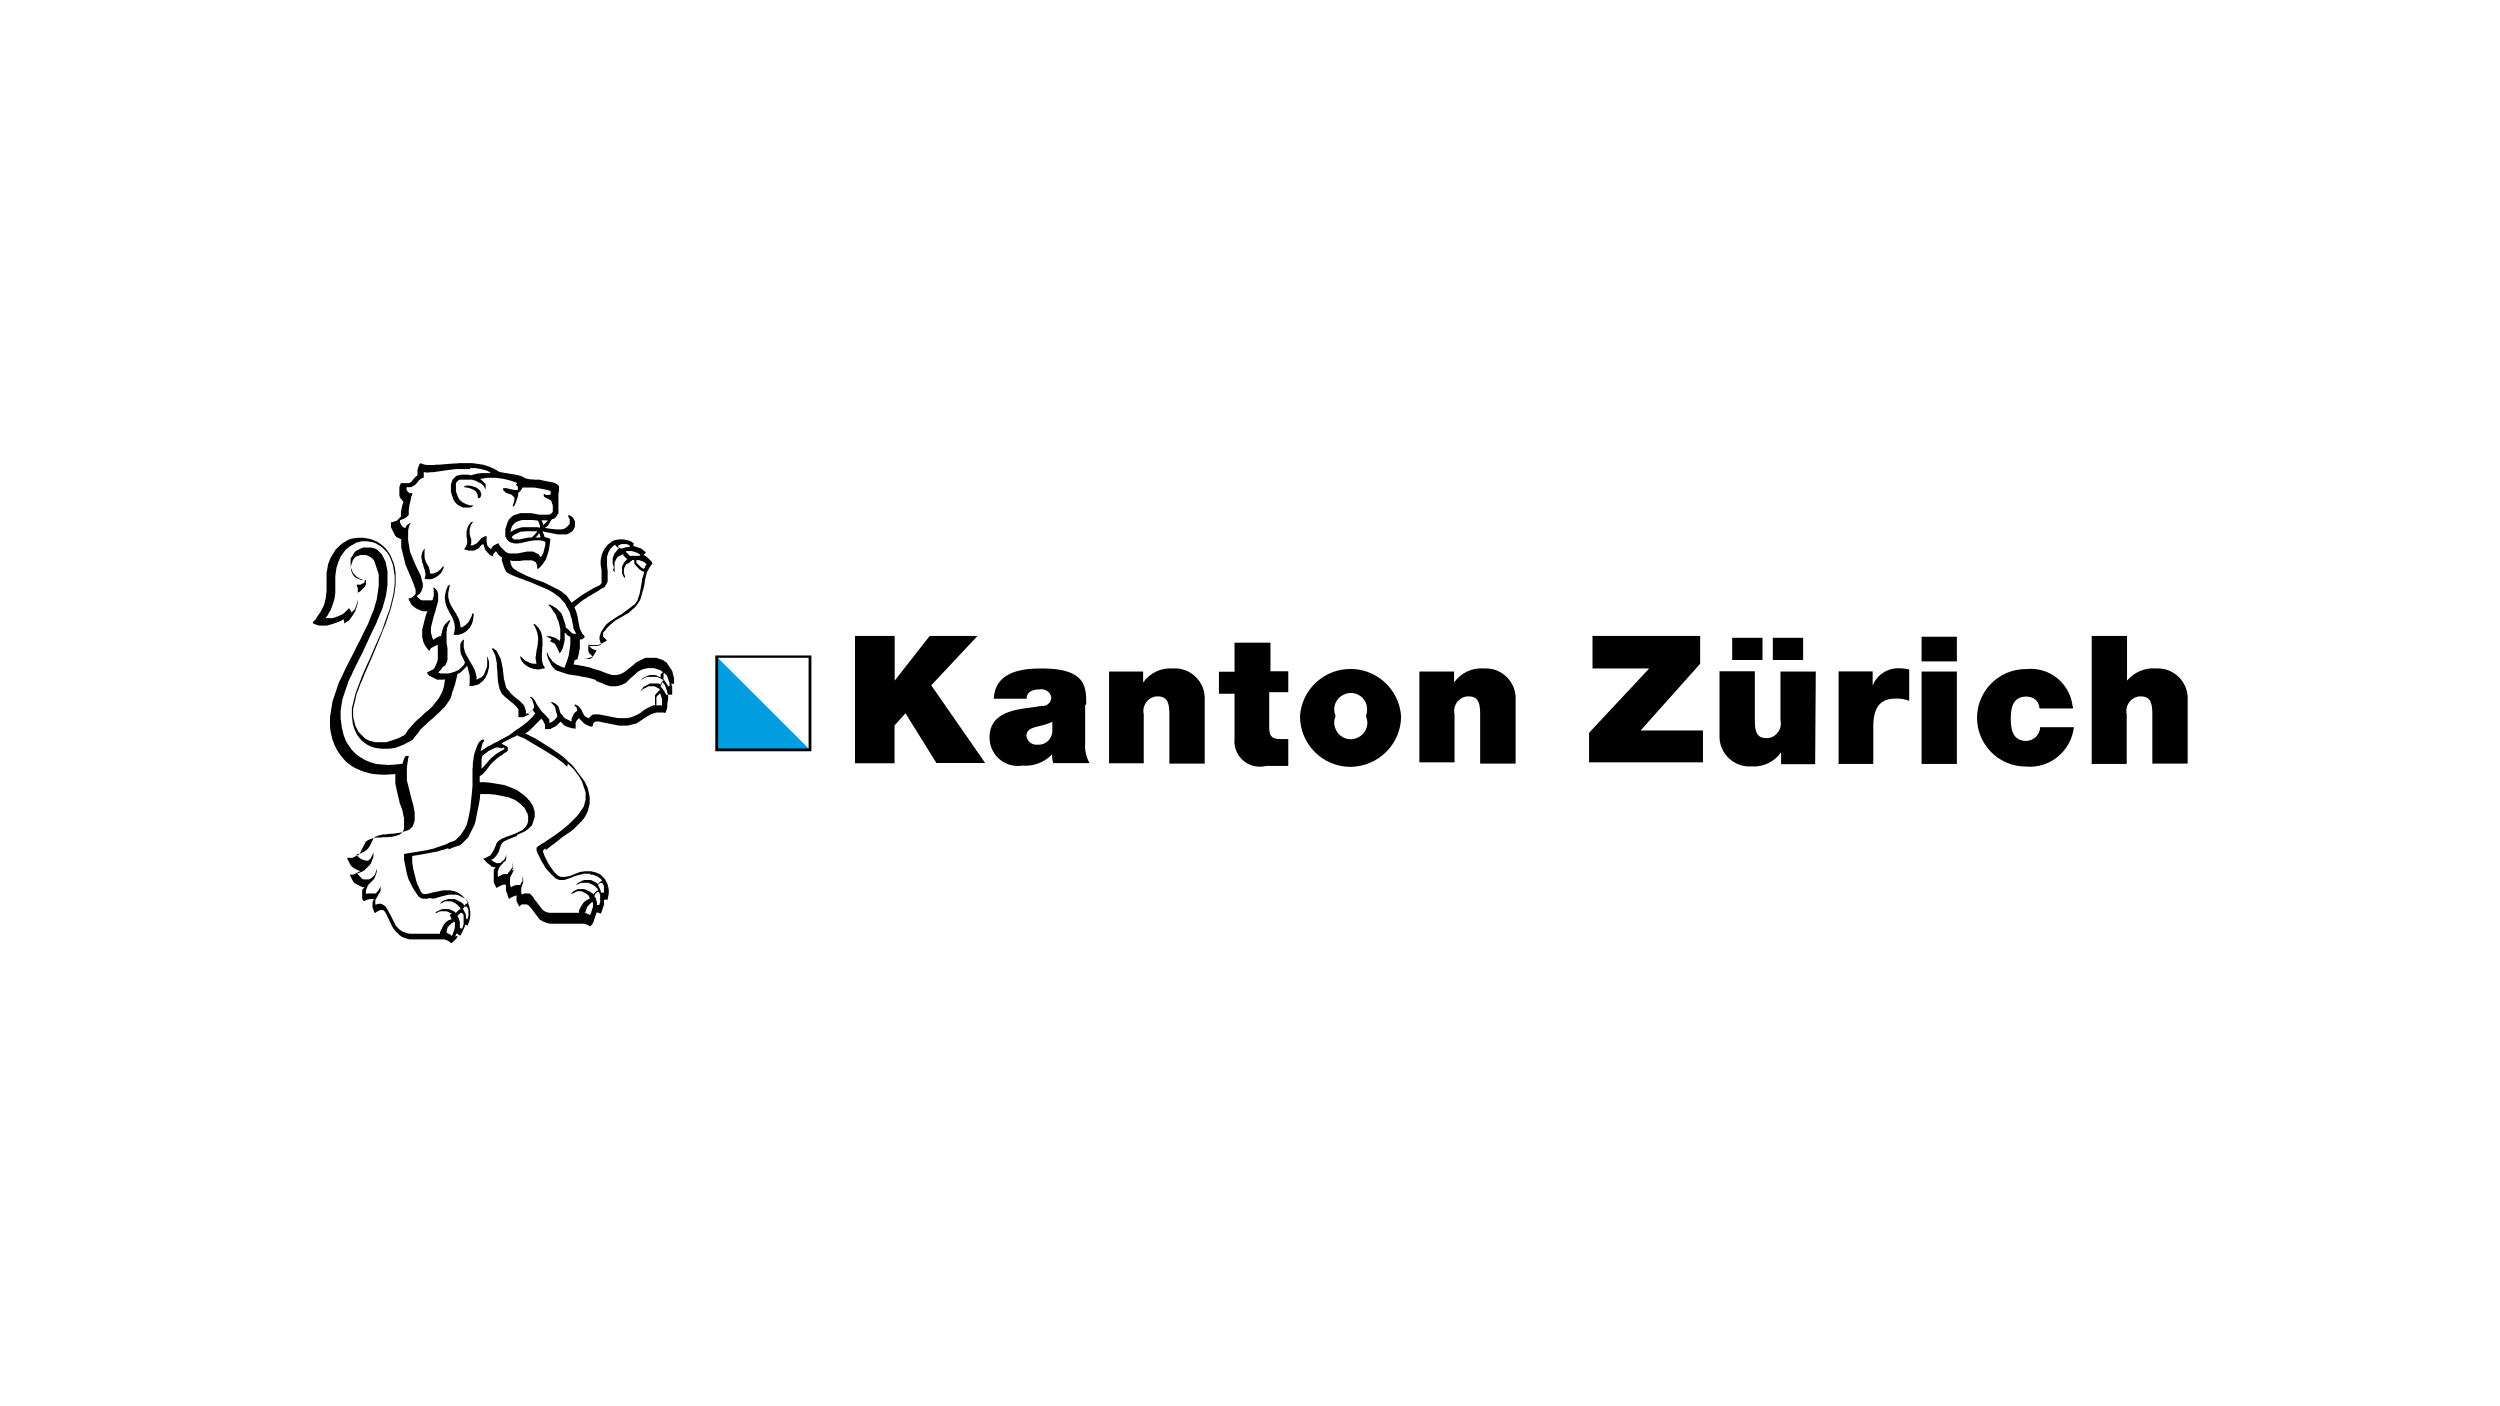 <?xml version="1.0" encoding="UTF-8"?>
<!-- Generator: Adobe Illustrator 27.3.1, SVG Export Plug-In . SVG Version: 6.00 Build 0)  -->
<svg xmlns="http://www.w3.org/2000/svg" xmlns:xlink="http://www.w3.org/1999/xlink" version="1.1" id="layer" x="0px" y="0px" viewBox="0 0 1600 900" style="enable-background:new 0 0 1600 900;" xml:space="preserve">
<style type="text/css">
	.st0{fill-rule:evenodd;clip-rule:evenodd;}
	.st1{fill-rule:evenodd;clip-rule:evenodd;fill:#009EE0;}
</style>
<g>
	<path class="st0" d="M352.6,333l-0.4,0.8l-0.4,0.8l-0.2,0.4l-0.2,0.2l-0.2,0.4L351,336l-0.2,0.4l-0.2,0.2l-0.4,0.2L350,337   l-0.2,0.2l-0.4,0.2l-0.4,0.2l-0.4,0.2l1,0.2l1.2,0.2l1.4,0.2l1.4,0.2h0.8l0.8,0.2h0.6h0.8h0.6h0.6h0.6h0.6h0.4h0.4l0.4-0.2h0.4   l0.4-0.2l0.4-0.2l0.4-0.2l0.4-0.2l0.2-0.2l0.2-0.2l0.2-0.2l0.2-0.2l0.2-0.2l0.2-0.2l0.2-0.2l0.2-0.2l0.2-0.2l0.2-0.2l0.2-0.2   l0.2-0.2V335v-0.2v-0.4V334v-0.8v-0.4v-0.4l-0.2-0.4l-0.2-0.4l-0.2-0.4l-0.2-0.4l-0.2-0.4l0,0v-0.2l0,0V330l0,0v-0.2l0,0l0,0h0.2   h0.2h0.2h0.2h0.2l0.2,0.2l0.4,0.2l0.4,0.2l0.4,0.4l0.4,0.2l0.4,0.4l0.2,0.4l0.2,0.4l0.2,0.4l0.2,0.4l0.2,0.4l0.2,0.4v0.4v0.4v0.6   v0.4v0.4v0.4v0.6l-0.2,0.4l-0.2,0.4l-0.2,0.4l-0.2,0.4l-0.2,0.4l-0.2,0.4l-0.4,0.4l-0.4,0.4l-0.4,0.2l-0.4,0.4l-0.4,0.2l-0.4,0.2   l-0.4,0.2l-0.4,0.2l-0.4,0.2l-0.4,0.2h-0.4h-0.6h-0.4h-0.6h-0.6H359h-0.6h-0.6h-0.6h-0.4l-1-0.2l-1-0.2l-1-0.2l-1-0.2l-1-0.2   l-1-0.2l-1-0.2l-1-0.2l-0.8-0.2l-0.8-0.2l0.2,0.6l0.2,0.4l0.2,0.6l0.2,0.4l0.2,0.6l0.2,0.4v0.4v0.2l0.6,0.2l0.6,0.2l0.8,0.2   l0.8,0.2l0.4,0.2l0.2,0.2l0.2,0.2l0.2,0.2l0,0v0.2l0,0v0.2l0,0l0,0v0.2l0,0l-0.2,1.4l-0.2,1.4l-0.2,1.4l-0.2,1.4l-0.2,0.8l-0.2,0.8   l-0.2,0.6l-0.2,0.8l-0.2,0.6l-0.2,0.6l-0.2,0.6l-0.2,0.6l-0.2,0.6l-0.2,0.6l-0.4,0.6l-0.4,0.6l-0.4,0.6l-0.4,0.6l-0.4,0.6l-0.4,0.4   l-0.4,0.6l-0.4,0.4l-0.2,0.2l-0.2,0.2l-0.2,0.2l-0.2,0.2l-0.2,0.2l-0.2,0.2l-0.2,0.2h-0.2l-0.2,0.2h-0.2H344h-0.2v-0.8v-0.8   l-0.2-0.8l-0.2-0.6l-0.2-0.6l-0.2-0.4l-0.4-0.4l-0.4-0.2l-0.4-0.2l-0.4-0.2l-0.4-0.2l-0.6-0.2h-0.6h-0.6h-0.6H338h-0.6h-0.6H336   h-0.6l-1.4,0.2l-1.4,0.2h-0.8H331h-0.8H329h-0.6h-0.6l-0.6-0.2l-0.6-0.2v0.6v0.6l0.2,0.6l0.2,0.6l0.2,0.6l0.2,0.6l0.4,0.6l0.4,0.6   l0.4,0.4l0.6,0.4l0.6,0.4l0.6,0.4l0.6,0.4l0.6,0.4l0.8,0.4l0.8,0.4l0.8,0.4l0.8,0.4l0.8,0.4l0.8,0.4l1.8,0.8l2,0.8l2,0.8l2.2,0.8   l1,0.4l1.2,0.4l1.2,0.4l1.2,0.6l1.2,0.6l1.2,0.6l1.2,0.6l1.2,0.6l1.2,0.6l1.2,0.6l0.6,0.2l0.6,0.4l0.6,0.4l0.6,0.4l0.6,0.2l0.4,0.4   l0.6,0.4l0.4,0.4l0.6,0.4l0.4,0.4l0.6,0.4l0.4,0.4l0.4,0.6l0.4,0.4l0.4,0.6l0.4,0.6l0.4,0.6l0.4,0.6l0.4,0.6l0.4,0.6l0.8-0.6   l0.8-0.6l0.8-0.6l0.8-0.6l0.8-0.6l0.8-0.6l0.8-0.6l0.8-0.6l1-0.6l1-0.6l1-0.6l1-0.6l1-0.6l1-0.6l1-0.6l1.2-0.6l0.8-0.4l0.8-0.4   l0.4-0.2l0.4-0.2l0.4-0.2l0.4-0.2l0.4-0.2l0.2-0.2l0.2-0.2l0.2-0.4l0.2-0.2l0.2-0.4v-0.2v-0.2v-0.2v-0.2v-0.4v-0.4v-0.6v-0.6v-1.2   v-1.2v-1.4v-1.4l-0.2-1.2l-0.2-1.2l-0.2-1.4v-1.2v-1.2l0.2-1.2l0.2-1l0.2-1.2l0.4-1l0.4-1l0.4-1l0.6-1l0.6-0.8l0.6-0.8l0.6-0.8   l0.6-0.6l0.8-0.6l0.8-0.6l0.8-0.6l0.8-0.4l0.8-0.4l0.8-0.2l1-0.2l1-0.2h1h1h1l1,0.2l1,0.2l1,0.2l1,0.4l1,0.4l0.8,0.6l0.8,0.6v0.2   l-0.2,0.2v0.2v0.2v0.2v0.2v0.2v0.2l0.6,0.2l0.6,0.2l0.6,0.2l0.6,0.2l0.6,0.2l0.6,0.2l0.6,0.2l0.6,0.2l0.4,0.2l0.4,0.4l0.4,0.2   l0.4,0.4l0.4,0.4l0.4,0.2l0.4,0.4l0.4,0.4l-0.2,0.2l-0.2,0.2l-0.2,0.2l-0.2,0.2l-0.2,0.2l-0.2,0.2l-0.2,0.2l-0.2,0.2l0.4,0.2   l0.4,0.2l0.4,0.2l0.4,0.2l0.4,0.4l0.4,0.2l0.4,0.4l0.4,0.4l0.4,0.4l0.4,0.4l0.4,0.4l0.4,0.4l0.4,0.4l0.2,0.4l0.2,0.4l0.2,0.6   l-0.2,0.2l-0.2,0.2l-0.2,0.2l-0.2,0.2l-0.4,0.6l-0.4,0.6l-0.4,0.6l-0.4,0.6l-0.2,0.6l-0.2,0.4l-0.2,0.2l-0.2,0.4l-0.2,0.4l-0.2,0.4   l-0.2,0.8l-0.2,0.8l-0.2,0.8l-0.2,0.8l-0.2,0.8l-0.2,0.8l-0.2,1.6l-0.2,1.6l-0.2,0.8l-0.2,0.8l-0.2,0.8l-0.2,0.8l-0.2,0.6l-0.2,0.6   l-0.2,0.8l-0.2,0.6l-0.2,0.8l-0.2,0.6l-0.2,0.6l-0.2,0.8l-0.2,0.6l-0.2,0.6l-0.4,0.6l-0.4,0.6l-0.4,0.6l-0.4,0.6l-0.4,0.6l-0.4,0.4   l-0.4,0.6l-0.6,0.6l-0.6,0.6l-0.6,0.4l-0.6,0.6l-0.6,0.6l-0.6,0.4l-0.6,0.6l-0.6,0.4l-0.6,0.4l-0.6,0.4l-0.8,0.4l-1.4,0.8l-1.4,0.8   l-1.4,0.8l-1.4,0.8l-0.8,0.6l-0.6,0.4l-0.6,0.4l-0.6,0.6l-0.6,0.6l-0.6,0.4l-0.6,0.6l-0.6,0.6l-0.6,0.6l-0.6,0.6l-0.4,0.6l-0.4,0.6   l-0.2,0.2l-0.2,0.2l-0.2,0.2l-0.2,0.2l-0.2,0.2l-0.2,0.2l-0.2,0.2v0.2v0.2v0.2v0.2v0.2v0.2v0.2v0.2v0.2v0.2v0.2v0.2v0.2l0.2,0.2   l0.2,0.2l0.2,0.2l0.2,0.2l0.2,0.2l0.2,0.2l0.2,0.2l0.2,0.2l0.2,0.2l0.2,0.2l0.2,0.2h0.2l-0.2,0.4l-0.2,0.2l-0.2,0.2l-0.4,0.2   l-0.4,0.2l-0.4,0.2l-0.4,0.2l-0.4,0.2l-0.4,0.2l-0.4,0.2l-0.4,0.2l-0.4,0.2l-0.4,0.2l-0.4,0.2h-0.4l-0.4,0.2h-0.4h-0.4h-0.4h-0.4   h-0.8h-0.6h-0.6h-0.6h-0.6h-0.6v0.2v0.2v0.2v0.2l0.2,0.2l0.2,0.2l0.2,0.2l0.2,0.2l0.2,0.2l0.2,0.2l0.2,0.2l0.4,0.2l0.4,0.2l0.4,0.2   l0.4,0.2l0.4,0.2h0.4l0.4,0.2h0.2h0.2l-0.4,0.8l-0.4,0.8l-0.4,0.6l-0.4,0.6l-0.4,0.6l-0.4,0.4l-0.6,0.4l-0.6,0.2l-0.4,0.2l-0.6,0.2   l-0.6,0.2l-0.6,0.2l-0.6,0.2h-0.6l-0.6,0.2h-0.6h-0.6h-0.6h-0.6h1.2h-1h-1h-0.4h-0.4h-0.4h-0.4l-0.4,0.2l-0.4,0.2l-0.4,0.2   l-0.4,0.2l-0.2,0.8l-0.2,0.6l-0.2,0.6l-0.2,0.6l1.2,0.2l1.2,0.2l1.2,0.2l1.2,0.2l1.2,0.2l1.2,0.2l1.2,0.4l1.2,0.2l1,0.2l1,0.4   l1,0.4l1,0.2l1,0.4l0.8,0.2l0.8,0.2l0.8,0.2l1.4,0.6l1.4,0.6l0.8,0.2l0.8,0.4l0.8,0.2l0.8,0.2l0.4,0.2l0.4,0.2h0.4l0.4,0.2h0.4h0.4   h0.4h0.4h0.4h0.4h0.4h0.4l0.4-0.2h0.4h0.4l0.4-0.2l0.6-0.2l0.6-0.2l0.4-0.2l0.6-0.4l0.6-0.2l0.6-0.4l0.4-0.4l0.6-0.4l1-0.8l1-0.8   l1-0.8l1-0.8l0.6-0.4l0.6-0.6l0.6-0.6l0.8-0.6l0.8-0.4l0.8-0.4l0.4-0.2l0.4-0.2l0.4-0.2l0.4-0.2l0.4-0.2l0.4-0.2l0.4-0.2l0.4-0.2   l0.4-0.2l0.4-0.2h0.6h0.4h0.6h0.6h0.6h0.6h0.6h0.6h0.6h0.6h0.6h0.6l0.6,0.2l0.6,0.2l0.6,0.2l0.6,0.2l0.6,0.2l0.6,0.2l0.6,0.2   l0.6,0.4l0.6,0.4l0.6,0.4l0.6,0.4l0.4,0.6l0.4,0.6l0.4,0.6l0.4,0.6l0.4,0.6l0.4,0.6l0.4,0.6l0.4,0.6l0.4,0.6l0.2,0.8l0.2,0.8   l0.2,0.8l0.2,0.8l0.2,0.8l0.2,0.8v0.8v0.8v0.8v1h-0.4h-0.6h-0.4h-0.4l0.2,0.6l0.2,0.8l0.2,0.8v1v1v1v0.6v0.4v0.4v0.4h-0.4h-0.4   h-0.4h-0.4h-0.6h-0.4v0.2v0.4v0.4v0.6v0.6v0.6v0.6l-0.2,0.6l-0.2,0.6l-0.2,4l-0.2,0.6l-0.2,0.6l-0.2,0.4l-0.2,0.6l-0.2,0.4   l-0.2,0.6l-0.4-0.2h-0.4l-0.4-0.2h-0.4h-0.4h-0.4h-0.4h-0.4h-0.4h-0.4h-0.4h-0.4h-0.4h-0.4l-0.4,0.2h-0.4l-0.6,0.2l-0.6,0.2   l-0.6,0.2l-0.6,0.2l-0.6,0.2l-0.6,0.4l-0.6,0.4l-0.6,0.2l-1.2,0.8l-1.2,0.8l-1.2,0.8l-1.2,0.8l-0.6,0.4l-0.6,0.4l-0.6,0.4l-0.6,0.4   l-0.8,0.2l-0.8,0.2l-0.8,0.2l-0.8,0.2l-0.8,0.2l-0.8,0.2l-0.8,0.2h-0.8h-0.8h-1h-1h-1h-1l-1-0.2l-1-0.2l-1-0.2l-1-0.2l-1-0.2   l-1-0.2l-1-0.2l-1-0.2l-1-0.2l-1-0.2l-1-0.2l-0.6-0.2h-0.4l-0.4-0.2h-0.4h-0.4h-0.4h-0.4h-0.4h-0.4h-0.4l-0.2,0.2h-0.2l-0.2,0.2   l-0.2,0.2l-0.2,0.2l-0.2,0.2l-0.2,0.2v0.2v0.2v0.2l-0.2,0.6l-0.2,0.8h-0.4h-0.4h-0.4l-0.4-0.2h-0.4l-0.4-0.2l-0.4-0.2l-0.4-0.2   l-0.4-0.2l-0.4-0.2l-0.4-0.2l-0.4-0.2l-0.2-0.2l-0.4-0.2l-0.2-0.2l-0.2-0.2l-0.2-0.2l-0.2-0.2l-0.2-0.2l-0.2-0.2l-0.2-0.2l-0.2-0.2   l-0.2-0.2l-0.2-0.2l-0.2-0.2l-0.2-0.2l-0.2-0.2l-0.2-0.2l-0.2-0.2v-0.2v-0.2v-0.2l-0.2,0.2l-0.2,0.2l-0.2,0.2l-0.2,0.2l-0.2,0.2   l-0.2,0.2l-0.2,0.2l-0.2,0.2l-0.2,0.4l-0.2,0.4l-0.2,0.4l-0.2,0.4v0.4v0.4v0.6v0.4v1v1l-0.8-0.2h-0.8l-0.8-0.2l-0.8-0.2l-0.8-0.2   l-0.6-0.2l-0.6-0.2l-0.6-0.2l-0.6-0.4l-0.6-0.2l-0.2-0.2l-0.4-0.2l-0.2-0.2l-0.2-0.2l-0.2-0.2L360,463l-0.2-0.2l-0.2-0.2l-0.2-0.2   l-0.2-0.2L359,462l-0.2-0.2l-0.2,0.2l-0.2,0.2l-0.2,0.2l-0.2,0.2l-0.2,0.2l-0.2,0.2l-0.2,0.2l-0.2,0.2l-0.2,0.2l-0.2,0.2l-0.2,0.2   l-0.2,0.2l-0.2,0.2l-0.2,0.2l-0.4,0.2l-0.4,0.2l-0.4,0.2l-0.4,0.2l-0.4,0.2l-0.4,0.2l-0.4,0.2l-0.4,0.2l-0.4,0.2l-0.4,0.2h-0.4   h-0.4h-0.4h-0.4H350h-0.4h-0.4h-0.4v-0.2V466v-0.4v-0.4v-0.4v-0.4V464l-0.2-0.6l-0.2-0.4l-0.2-0.4l-0.2-0.4l-0.2-0.6l-0.2-0.4   l-0.4-0.4l-0.4-0.4l-0.4-0.4l-0.6,0.6l-0.6,0.6l-0.6,0.6l-0.6,0.6l-0.6,0.6l-0.6,0.6l-0.6,0.6l-0.6,0.6l-0.6,0.6l-0.6,0.6l-0.6,0.6   l-0.6,0.6l-1.4,1.2l-1.6,1l1.6,0.8l1.6,0.8l1.6,0.8l1.6,0.8l1.6,1l1.6,1l1.6,1l1.6,1l1.6,1l1.6,1l1.6,1l1.6,1.2l1.6,1l1.6,1.2   l1.6,1.2l1.4,1.2l0.6,0.6l0.6,0.6l0.6,0.6l0.6,0.6l0.8,0.6l0.8,0.6l0.6,0.8l0.8,0.8l0.6,0.8l0.6,0.8l0.6,0.8l0.6,0.8l0.6,0.8   l0.6,0.8l0.6,0.8l0.6,0.8l0.6,0.8l0.6,0.8l0.6,0.8l0.6,0.8l0.4,0.8l0.4,0.8l0.4,1l0.4,0.8l0.4,0.8l0.2,1l0.2,1l0.2,0.8l0.2,1l0.2,1   l0.2,1v1v1v1v1l-0.2,0.8l-0.2,0.8l-0.2,1l-0.2,0.8l-0.2,0.8l-0.2,0.8l-0.4,0.8l-0.4,0.8l-0.4,0.8l-0.4,0.8l-0.4,0.6l-0.4,0.6   l-0.4,0.6l-0.6,0.6l-0.4,0.6l-0.6,0.6l-0.6,0.6l-0.6,0.6l-0.6,0.6l-0.6,0.6l-0.6,0.6l-0.6,0.6l-0.6,0.6l-0.6,0.6l-0.6,0.4l-1.2,1   l-1.2,0.8l-1.2,0.8l-1.2,0.8l-1.2,0.8l-1,0.8l-1,0.8l-1,0.8l-1,0.8l-1,0.8l-1,0.8l-1,0.6l-1,0.8l-1,0.8l-1,0.8l-1,0.8l-0.4-1   l-1,0.8l-0.2,0.2l-0.2,0.2v0.2l0,0v0.2v0.2v0.2v0.2l0.2,0.8l0.4,0.8l0.2,0.8l0.4,0.8l0.4,0.8l0.4,0.8l0.4,0.8l0.4,0.8l0.4,0.8   l0.4,0.6l0.4,0.6l0.4,0.6l0.4,0.6l0.4,0.6l0.4,0.6l0.4,0.6l0.6,0.8l0.6,0.8l0.4,0.4l0.4,0.4l0.4,0.4l0.4,0.4l0.4,0.4l0.4,0.2   l0.4,0.2l0.4,0.2l0.2,0.2h0.2l0.2,0.2h0.2h0.2h0.2h0.2h0.2h0.4h0.4h0.4h0.4h0.4h0.4l0.4-0.2h0.4l1-0.2l1-0.2l1-0.4l1-0.4l1-0.4   l1-0.4l1-0.4l1-0.4l1-0.2l1-0.2h0.4h0.4l0.4-0.2h0.4h1h1h1h0.8l0.8,0.2l0.8,0.2l0.8,0.2l0.8,0.2l0.8,0.4l0.8,0.2l0.8,0.4l0.6,0.4   l0.6,0.6l0.6,0.6l0.6,0.6l0.6,0.6l0.4,0.6l0.4,0.6l0.4,0.8l0.4,0.8l0.4,0.8l0.2,0.8l0.2,0.8l0.2,0.8l0.2,1v0.8v1v1l-0.2,1l-0.2,1   l-0.2,1l-0.2,1l-0.2-0.2h-0.2h-0.2h-0.2h-0.2h-0.8h-0.2h-0.2v0.6v0.6v0.6v0.6v0.6l-0.2,0.6l-0.2,0.6l-0.2,0.6l-0.2,0.6l-0.2,0.6   l-0.2,0.6l-0.2,0.6l-0.2,0.6l-0.2,0.4l-0.2,0.4l-0.2,0.4l-0.4-0.2l-0.4-0.2l-0.4-0.2h-0.4l-0.4-0.2h-0.2h-0.2h-0.2l-0.2,0.6   l-0.2,0.6l-0.2,0.6l-0.2,0.6l-0.2,0.6l-0.2,0.6l-0.2,0.6l-0.2,0.6l-0.2,0.6l-0.2,0.6l-0.2,0.6l-0.4,0.6l-0.4,0.6l-0.4,0.4l-0.4,0.4   l-0.4,0.4l-0.2-0.2l-0.2-0.2l-0.4-0.2l-0.2-0.2l-0.4-0.2l-0.4-0.2l-0.4-0.2h-0.4l-0.6-0.2l-0.6-0.2h-0.6h-0.6h-1.4h-0.2h-1.2h-1.2   h-2.2h-2.2h-2h-1.8h-1.6H357h-0.8h-0.8h-0.8H354h-0.6h-0.6h-0.6l-0.6-0.2H351l-0.6-0.2l-0.6-0.2l-0.6-0.2l-0.6-0.2l-0.4-0.2   l-0.6-0.2l-0.4-0.2l-0.2-0.2l-0.4-0.2l-0.4-0.2l-0.4-0.2l-0.4-0.4l-0.4-0.4l-0.2-0.4l-0.4-0.4l-0.6-0.8l-0.6-0.8l-0.6-0.8l-0.6-0.8   l-0.6-0.8l-0.6-0.8l-0.6-0.8l-0.6-0.8l-0.4-0.4l-0.4-0.4l-0.4-0.4l-0.2-0.2l-0.4-0.2l-0.4-0.2l-0.2-0.2H337h-0.2h-0.2h-0.4h-0.4   h-0.4H335h-0.2h-0.2h-0.4H334h-0.2l-0.2,0.2l-0.2,0.2l-0.2,0.2l-0.2,0.2l-0.2,0.2l-0.2,0.2l-0.2,0.2l-0.2-0.4l-0.2-0.2l-0.2-0.4   l-0.2-0.4l-0.2-0.4l-0.2-0.4l-0.2-0.4l-0.2-0.4l-0.2-0.4V576v-0.4V575v-0.4v-0.4v-0.4v-0.6h-0.2h0.6l0,0h-0.2h-0.4H330l-0.4,0.2   l-0.4,0.2h-0.4l-0.4,0.2L328,574l-0.4,0.2l-0.4,0.2l-0.4,0.2l-0.4,0.2l-0.2,0.2l-0.2,0.2l-0.2,0.2l-0.2-0.4l-0.2-0.4l-0.2-0.6   l-0.2-0.6l-0.2-0.6l-0.2-0.6l-0.2-0.6l-0.2-0.6l-0.2-0.6l-0.2-0.6v-0.6v-0.6V568v-0.6v-0.6v-0.6h-0.2h-0.2h-0.2H323h-0.4h-0.4h-0.4   l-0.4,0.2l-0.4,0.2l-0.4,0.2l-0.4,0.2l-0.4,0.2l-0.4,0.2l-0.4,0.2l-0.4,0.2l-0.4,0.2l-0.2,0.2l-0.2,0.2l-0.2-0.4l-0.2-0.4l-0.2-0.4   l-0.2-0.4l-0.2-0.4l-0.2-0.4l-0.2-0.4l-0.2-0.4l-0.2-0.4v-0.4V564v-0.4v-0.4v-0.4v-0.4V562v-3.2v-0.2v-0.4v-0.4v-0.2v-0.4v-0.4   v-0.2l0.2-0.2l0.2-0.2V556l0.2-0.2l0.2-0.2l0.2-0.2l0.2-0.2l0.2-0.2H317h-0.4h-0.4h-0.4l-0.4-0.2H315l-0.4-0.2l-0.2-0.2l-0.2-0.2   L314,554l-0.2-0.2l-0.2-0.2l-0.6-0.4l-0.6-0.4l-0.2-0.2l-0.2-0.2l-0.2-0.2l-0.2-0.2l-0.2-0.2l-0.2-0.2l-0.2-0.2l-0.2-0.2l-0.2-0.2   l-0.2-0.2l-0.2-0.2l-0.2-0.2l-0.2-0.2l-0.2-0.2l-0.2-0.2l-0.2-0.2l0.6-0.2l0.6-0.2l0.4-0.2l0.4-0.2l0.4-0.2l0.4-0.2l0.4-0.2   l0.4-0.2l0.4-0.2l0.4-0.2l0.2-0.2l0.2-0.2l0.2-0.4l0.2-0.2l0.2-0.4l0.2-0.2l0.4-0.6l0.4-0.8l0.4-0.6l0.4-0.8l0.6-1.4l0.6-1.6   l0.2-0.6l0.4-0.4l0.4-0.6l0.4-0.4l0.6-0.4l0.6-0.4l0.6-0.4l0.6-0.4l0.8-0.2l0.8-0.4l0.8-0.4l0.8-0.2l1.6-0.6l1.8-0.6l0.8-0.4   l0.8-0.2l0.8-0.4l0.8-0.4l0.8-0.4l0.8-0.4l0.8-0.4l0.8-0.4l0.6-0.6l0.6-0.6l0.6-0.6l0.4-0.6l0.4-0.6l0.4-0.6l0.2-0.6l0.2-0.8   l0.2-0.4v-0.6v-0.6v-0.4v-0.6v-0.6v-0.6l-0.2-0.6v-0.6l-0.2-0.4l-0.2-0.4l-0.2-0.4l-0.2-0.4l-0.2-0.4l-0.2-0.4l-0.2-0.4l-0.4-0.8   l-0.4-0.6l-0.6-0.6l-0.6-0.6l-0.6-0.6l-0.6-0.6l-0.8-0.6l-0.8-0.6l-0.8-0.6l-0.8-0.6l-0.8-0.4l-1-0.4l-1-0.4l-1-0.4l-1-0.4l-1-0.2   l-1-0.2l-1-0.2l-1-0.2l-1-0.2l-1-0.2l-1-0.2l-1.2-0.2l-1.2-0.2h-1.2l-1.2-0.2h-1.2H311h0h-1.2h-1.2h-1.2l-0.2,1.2v1.2l-0.2,1.2   l-0.2,1.2l-0.2,1.2l-0.2,1l-0.2,1l-0.2,1l-0.2,1l-0.2,1l-0.2,1l-0.2,1l-0.2,1l-0.2,1l-0.2,1l-0.2,1l-0.2,0.8l-0.2,0.8l-0.2,0.8   l-0.4,0.8l-0.4,0.8l-0.4,0.8l-0.4,0.8l-0.4,0.8l-0.4,0.8l-0.4,0.8l-0.4,0.8l-0.4,0.8l-0.4,0.8l-0.4,0.6l-0.6,0.6l-0.6,0.6l-0.4,0.4   l-0.4,0.4l-0.4,0.4l-0.4,0.4l-0.4,0.4l-0.4,0.4l-0.4,0.4l-0.4,0.2l-0.4,0.4l-0.4,0.2l-0.6,0.2l-0.6,0.2l-0.6,0.2l-0.6,0.2l-0.6,0.2   l-0.6,0.2l-1.2,0.4l-1.2,0.6l-1.2,0.4l0-0.8l-1.2,0.4l-1.2,0.4l-1.2,0.4l-1.2,0.2l-1.2,0.4l-1.2,0.4l-1.2,0.2l-1.2,0.2l-1,0.2   l-1,0.2l-1,0.2l-1,0.2l-1.2,0.2l-1,0.2l-1.2,0.2l-1.2,0.2l-1.2,0.2l-1.2,0.2l-1.2,0.2l-1.2,0.2h-0.2v0.2v0.2v0.2v0.2v0.2v0.4v0.4   v0.4v0.6v0.6v0.6l0.2,1.2l0.2,1.4l0.2,1.4l0.4,1.6l0.2,0.8l0.2,0.8l0.2,0.8l0.2,0.8l0.2,0.8l0.2,0.8l0.2,0.8l0.2,0.8l0.2,0.8   l0.4,0.8l0.2,0.8l0.4,0.6l0.6,1.4l0.6,1.2l0.2,0.6l0.2,0.4l0.2,0.4l0.4,0.4l0.2,0.2l0.2,0.2l0.2,0.2l0.2,0.2h0.2l0.2,0.2h0.2h0.2   h0.2h0.2h0.2h0.2h0.2h0.2h0.2h0.2l0.8-0.2l0.8-0.2l0.8-0.2l0.8-0.2l0.8-0.2l0.8-0.2l1-0.2l1-0.2l1-0.2l1-0.2l1-0.2l1-0.2h0.4h0.4   h0.4h0.4h0.4h0.4h0.4h0.4h1l1,0.2l1,0.2l0.8,0.2l0.8,0.2l0.8,0.4l0.8,0.4l0.8,0.4l0.8,0.6l0.8,0.6l0.6,0.6l0.6,0.6l0.6,0.6l0.6,0.8   l0.6,0.8l0.4,0.8l0.4,0.8l0.4,0.8l0.4,0.8l0.2,0.8l0.2,1l0.2,1l0.2,1v1v1v1l-0.2,1l-0.2,1l-0.2,1l-0.4,1l-0.4,1l-0.4,1l-0.4-0.2   l-0.4-0.2h-0.2H298h-0.2h-0.2v0.6l-0.2,0.4l-0.2,0.6l-0.2,0.4l-0.2,0.4l-0.2,0.6l-0.2,0.4l-0.2,0.4l-0.4,0.8l-0.4,0.8l-0.4,0.8   l-0.4,0.6l-0.4-0.2l-0.4-0.2l-0.4-0.2l-0.2-0.2l-0.2-0.2l-0.2-0.2h-0.4h-0.4l-0.2,0.6l-0.2,0.6l-0.2,0.6l1.6-0.6l-0.2,0.6l-0.4,0.6   l-0.2,0.6l-0.4,0.4l-0.4,0.4l-0.4,0.4l-0.4,0.4l-0.4,0.4l-0.4,0.4l-0.4,0.2l-0.4,0.2l-0.4,0.2l-0.2-0.2l-0.2-0.2l-0.2-0.2l-0.2-0.2   l-0.2-0.2l-0.4-0.2l-0.4-0.2l-0.4-0.2l-0.4-0.2l-0.4-0.2l-0.4-0.2h-0.4l-0.4-0.2h-0.4h-0.4h-0.4h-1.4h-1.4h-1.4h-1.2h-2.4h-2.2   h-2.2h-2h-1h-1h-0.8h-0.8h-0.8h-0.8h-0.8h-0.8l-0.8-0.2l-0.8-0.2l-0.6-0.2l-0.6-0.2l-0.6-0.2l-0.6-0.2l-0.6-0.2l-0.6-0.4l-0.6-0.4   l-0.6-0.4l-0.6-0.6l-0.6-0.6l-0.4-0.4l-0.4-0.4l-0.4-0.4l-0.4-0.4l-0.4-0.6l-0.4-0.4l-0.4-0.6l-0.4-0.6l-0.4-0.6l-0.2-0.6l-0.4-0.6   l-0.2-0.6l-0.6-1.2l-0.6-1.2l-0.4-1l-0.6-1l-0.4-1l-0.4-0.8l-0.2-0.4l-0.2-0.4l-0.2-0.2l-0.2-0.4l-0.2-0.2l-0.2-0.2l-0.2-0.2   l-0.2-0.2l-0.2-0.2l-0.2-0.2h-0.2h-0.2h-0.4h-0.2h-0.4h-0.4l-0.4,0.2l-0.4,0.2l-0.4,0.2l-0.4,0.2l-0.4,0.2l-0.4,0.2l-0.4,0.4   l-0.4,0.4l-0.2-0.2l-0.2-0.2l-0.2-0.2l-0.2-0.2l-0.2-0.6l-0.2-0.6l-0.2-0.6l-0.2-0.6l-0.2-0.6V580v-0.6v-0.6v-0.6v-0.6l0.2-0.6   l0.2-0.6l0.2-0.2V576l0.2-0.2l0.2-0.2l-0.4-0.2h-0.4h-0.4h-0.4h-0.4h-0.4h-0.4l-0.4,0.2h-0.4l-0.4,0.2h-0.4l-0.4,0.2l-0.4,0.2   l-0.4,0.2l-0.4,0.2l-0.4,0.2l-0.2-0.2l-0.2-0.2l-0.2-0.2l-0.2-0.4l-0.2-0.2l-0.2-0.2V575v-0.2v-0.4V574v-0.2v-0.4V573v-0.4v-0.4   V572v-0.4v-0.4V571v-0.4v-0.2V570v-0.2v-0.4l0.2-0.2l0.2-0.2l0.2-0.2l0.2-0.2l0.2-0.2l0.2-0.2l0.2-0.2l0.2-0.2h-0.4h-0.4h-0.4H232   l-0.4-0.2l-0.4-0.2l-0.4-0.2l-0.4-0.2l-0.4-0.2l-0.4-0.2l-0.4-0.2l-0.4-0.2l-0.4-0.2l-0.4-0.2l-0.4-0.2l-0.4-0.2l-0.2-0.2l-0.4-0.2   l-0.2-0.4l-0.2-0.2l-0.2-0.2l-0.2-0.4l-0.2-0.4l-0.2-0.4l-0.2-0.4l-0.2-0.4l-0.2-0.4l-0.2-0.4l-0.2-0.4l-0.2-0.4l-0.2-0.4v-0.4h0.4   h0.6h0.4h0.4l0.4-0.2l0.6-0.2l0.4-0.2l0.4-0.2l0.4-0.2l0.4-0.2l0.4-0.2l0.4-0.2l0.4-0.2l0.4-0.2l0.4-0.2l0.4-0.2h-0.4l-0.4-0.2   h-0.4l-0.4-0.2l-0.4-0.2l-0.4-0.2l-0.4-0.2l-0.4-0.2l-0.4-0.2l-0.4-0.2l-0.4-0.2l-0.2-0.2l-0.2-0.2l-0.4-0.2l-0.2-0.2l-0.2-0.2   l-0.2-0.2l-0.2-0.2l-0.2-0.4l-0.2-0.2l-0.2-0.2L224,553l-0.2-0.4l-0.2-0.4l-0.2-0.4l-0.2-0.4L223,551l-0.2-0.4l-0.2-0.4l-0.2-0.4   l-0.2-0.4V549h0.4h0.4h0.6h0.4h0.6h0.6h0.4l0.4-0.2l0.4-0.2l0.4-0.2l0.4-0.2l0.4-0.2l0.4-0.2l0.4-0.2l0.4-0.2l0.4-0.2l0.4-0.2   l0.2-0.2l0.2-0.2l0.2-0.4l0.2-0.2l0.2-0.4l0.2-0.4l0.2-0.4l0.4-0.8l0.4-0.8l0.4-0.8l0.4-0.8l0.2-0.4l0.2-0.4l0.2-0.4l0.2-0.4   l0.2-0.4l0.2-0.4l0.2-0.4l0.4-0.4l0.2-0.2l0.4-0.2l0.4-0.2l0.4-0.2l0.4-0.2l0.4-0.2l0.4-0.2l0.6-0.2l0.6-0.2l0.8-0.2l0.8-0.2   l0.8-0.2h0.8h0.8h0.8h0.8l1.8-0.2h1.8h0.8l0.8-0.2h0.8h0.8l0.8-0.2l0.8-0.2l0.8-0.2l0.8-0.2l0.6-0.2l0.6-0.2l0.6-0.2l0.6-0.4   l0.6-0.4l0.4-0.4l0.4-0.4l0.4-0.6l0.2-0.6l0.2-0.6l0.2-0.8v-0.8v-4.4v-0.4v-0.4v-0.4l-0.2-0.8l-0.2-0.8l-0.2-1l-0.2-1l-0.2-1   l-0.2-1l-0.4-1l-0.4-1l-0.4-1l-0.4-1l-0.2-1l-0.2-1l-0.2-0.8l-0.2-0.8l-0.2-0.8l-0.2-0.8l-0.2-1l-0.2-0.8l-0.2-0.8l-0.2-1l-0.2-1   l-0.2-0.8l-0.2-1l-0.2-1v-1v-1v-1v-1v-1v-1l-3,0.2l-2.8,0.2h-2.8l-2.6-0.2l-2.4-0.2l-2.4-0.4l-2.2-0.6l-2.2-0.6l-2-0.8l-1.8-0.8   l-1.8-0.8l-1.6-1l-1.6-1l-1.4-1.2l-1.4-1.2l-1.2-1.4l-1.2-1.4l-1-1.4l-1-1.4l-1-1.6l-0.8-1.6l-0.8-1.6l-0.6-1.6l-0.6-1.6l-0.4-1.6   l-0.4-1.6l-0.4-1.8l-0.2-1.6l-0.2-1.6v-1.6v-1.6v-1.6v-1.4l0.2-1.4l0.2-1.2l0.2-1.4l0.2-1.2l0.2-1.2l0.2-1.2l0.2-1.2l0.2-1.2   l0.4-1.2l0.4-1.2l0.4-1.2l0.4-1.2l0.4-1.2l0.4-1.2l0.4-1.2l0.4-1.2l0.4-1.2l0.4-1.2l0.6-1.2l0.6-1.2l0.6-1.2l0.6-1.2l0.6-1.4   l1.2-2.6l1.4-2.8l1.4-2.8l1.6-3l1.8-3.6l1.8-3.6l1.8-3.4l1.6-3.4l0.8-1.6l0.8-1.6l0.8-1.6l0.8-1.6l0.6-1.6l0.6-1.6l0.6-1.4l0.6-1.6   l0.6-1.4l0.6-1.4l0.4-1.4l0.4-1.4l0.4-1.4l0.4-1.4l0.4-1.4l0.2-1.4l0.2-1.4l0.2-1.4l0.2-1.4l0.2-1.4l0.2-1.4v-1.4v-1.4v-1.4v-0.6   v-0.6v-0.6v-0.6v-0.6l-0.2-0.6l-0.2-0.6l-0.2-0.6l-0.2-0.6l-0.2-0.6l-0.2-0.6l-0.2-0.6l-0.2-0.6l-0.2-0.6l-0.2-0.6l-0.2-0.6   l-0.2-0.6l-0.2-0.6l-0.2-0.4l-0.2-0.6l-0.2-0.4l-0.4-0.4l-0.4-0.4l-0.4-0.4l-0.4-0.4l-0.4-0.2l-0.4-0.2l-0.4-0.2l-0.4-0.2l-0.4-0.2   l-0.4-0.2l-0.4-0.2l-0.8-0.2h-0.8h-0.8h-0.8h-0.8l-0.6,0.2l-0.6,0.2l-0.6,0.2l-0.6,0.2l-0.6,0.2l-0.4,0.4l-0.4,0.4l-0.4,0.4   l-0.4,0.6l-0.4,0.6l-0.2,0.6l-0.2,0.6l-0.2,0.6l-0.2,0.6l-0.2,0.6l-0.2,0.6v0.6v0.6v0.6v0.6l0.2,0.6l0.2,0.6l0.2,0.6l0.2,0.6   l0.4,0.6l0.4,0.6l0.4,0.6l0.2,0.2l0.4,0.4l0.4,0.2l0.4,0.2l0.4,0.2l0.4,0.2l0.4,0.2l0.4,0.2l0.6,0.2l0.4,0.2l0.6,0.2h0.6h0.6h0.6   h0.6h0.6v0.4v0.4v0.4v0.4v0.4v0.4v0.4l-0.2,0.4l-0.2,0.4l-0.2,0.4l-0.2,0.2l-0.2,0.4l-0.2,0.2l-0.2,0.2l-0.2,0.2l-0.2,0.2l-0.2,0.2   l-0.2,0.2l-0.2,0.2l-0.2,0.2l-0.2,0.2l-0.2,0.2l-0.2,0.2l-0.2,0.2l-0.2,0.2l-0.2,0.2l-0.2,0.2h-0.4l-0.2,0.2h-0.2l-0.2,0.2h-0.4   l0.2,0.8v0.8v0.8v0.8v0.8v0.8v0.8v0.8l-0.2,0.8l-0.2,0.8l-0.2,0.6l-0.2,0.8l-0.2,0.6l-0.2,0.6l-0.2,0.6l-0.2,0.6l-0.4,0.6l-0.2,0.6   l-0.4,0.6l-0.4,0.6l-0.4,0.6l-0.4,0.6l-0.4,0.6l-0.4,0.6l-0.4,0.4l-0.4,0.6l-0.4,0.4l-0.6,0.4l-0.6,0.4l-0.6,0.4l-0.6,0.2l-0.6,0.4   v-0.4v-0.4v-0.2v-0.4l-0.2-0.6l-0.2-0.8l-0.4,0.4l-0.4,0.2l-0.4,0.4l-0.6,0.2l-0.6,0.2l-0.6,0.4l-0.6,0.2l-0.6,0.2l-0.6,0.2   l-0.6,0.2l-0.6,0.2l-0.6,0.2l-0.6,0.2l-0.6,0.2l-0.6,0.2l-0.8,0.2l-0.8,0.2l-0.8,0.2h-0.6h-0.8h-0.8h-0.6h-0.8h-0.6h-0.6l-0.6-0.2   l-0.6-0.2l-0.6-0.2l-0.6-0.2l-0.6-0.2l-0.6-0.4l-0.6-0.4l0.6-0.8l0.6-0.6l0.6-0.6l0.4-0.6l0.4-0.6l0.4-0.6l0.4-0.6l0.4-0.6l0.4-0.6   l0.4-0.6l0.4-0.6l0.4-0.6l0.4-0.8l0.4-0.8l0.4-0.8l0.4-0.8l0.4-0.8l0.2-0.8l0.2-0.8l0.2-0.8l0.2-0.8l0.2-0.8l0.2-0.8v-0.8l0.2-1.8   l0.2-1.8v-1.8v-1.8v-1.6v-1.6v-1.6v-1.6v-1.2l0.2-1.2l0.2-1l0.2-1.2l0.2-1.2l0.2-1.2l0.4-1l0.4-1l0.4-1l0.4-1l0.6-1l0.6-1l0.6-1   l0.6-1l0.6-1l0.8-0.8l0.8-0.8l0.8-0.8l0.8-0.8l0.8-0.6l1-0.8l1-0.6l1-0.6l1-0.6l1-0.4l1.2-0.4l1.2-0.2l1.2-0.2l1.2-0.2h1.4h1.4h1.4   l1.2,0.2l1.2,0.2l1.2,0.2l1,0.2l1,0.4l1,0.4l1,0.4l1,0.4l1,0.6l0.8,0.6l0.8,0.6l0.8,0.6l0.8,0.6l0.8,0.8l0.8,0.8l0.6,0.8l0.6,0.8   l0.6,0.8l0.6,1l0.6,1l0.4,1l0.4,1l0.4,1l0.4,1l0.4,1l0.4,1.2l0.2,1.2l0.2,1.2l0.2,1.2l0.2,1.2v1.4v1.4v1.6v1.4v1.6l-0.2,1.6   l-0.2,1.6l-0.2,1.6l-0.2,1.6l-0.4,1.6l-0.4,1.6l-0.4,1.6l-0.4,1.6l-0.4,1.8l-0.6,1.8l-0.6,1.8l-0.6,1.8l-0.6,1.8l-0.6,1.8l-0.6,1.8   l-0.8,1.8l-0.8,2l-0.8,2l-0.8,2l-0.8,2l-0.8,2l-1.8,4.2l-1.8,4.4l-2,4.6l-2,4.6l-0.8,1.8l-0.8,2l-0.8,2l-0.8,1.8l-0.8,1.8l-0.6,1.8   l-0.4,1l-0.4,1l-0.4,1l-0.4,1l-0.2,1l-0.2,0.8l-0.2,1l-0.2,1l-0.2,0.8l-0.2,0.8l-0.2,0.8l-0.2,0.8l-0.2,0.8l-0.2,0.8l-0.2,0.8v0.8   v0.8v0.8v0.8v0.8v1l0.2,1l0.2,0.8l0.2,0.8l0.2,0.8l0.2,0.8l0.2,0.8l0.2,0.8l0.4,0.8l0.4,0.8l0.4,0.8l0.4,0.8l0.4,0.6l0.4,0.6   l0.6,0.6l0.6,0.6l0.6,0.6l0.6,0.6l0.6,0.6l0.6,0.6l0.6,0.4l0.6,0.4l0.8,0.4l0.8,0.4l0.8,0.2l0.8,0.2l0.8,0.2l0.8,0.2l0.8,0.2h0.8   h0.8h0.8h0.6h0.6h0.6h0.6h0.6h0.6h0.6h0.6l0.6-0.2l0.6-0.2l0.6-0.2l0.6-0.2l0.6-0.2l0.6-0.2l0.6-0.2l0.6-0.2l0.6-0.2l0.6-0.2   l0.6-0.2l0.6-0.2l0.4-0.2l0.4-0.2l0.4-0.2l0.4-0.2l0.4-0.2l0.4-0.2l0.4-0.2l0.4-0.2l0.4-0.2l0.4-0.2l0.4-0.4l0.2-0.2l0.2-0.2   l0.2-0.2l0.2-0.2l0.2-0.4l0.2-0.4l0.4-0.6l0.4-0.6l0.6-0.8l0.8-0.8l0.8-1l0.8-0.8l0.8-1l0.8-0.8l0.8-0.8l0.8-0.8l1-0.8l1.8-1.6   l1.8-1.8l1-0.8l1-0.8l1-0.8l1-1l0.8-0.8l0.8-1l0.8-1l0.8-1l0.8-1l0.8-1l0.6-1l0.6-1l0.6-1.2l0.6-1.2l0.4-1.2l0.4-1.2l0.4-1.4   l0.2-1.4l0.2-1.4l0.2-1.4h-0.4l-0.4,0.2h-0.4h-0.4h-0.4h-0.4h-0.4h-0.6h-0.4h-0.4h-0.4h-0.4l-0.4-0.2l-0.4-0.2l-0.4-0.2l-0.4-0.2   l-0.4-0.2l-0.4-0.2l-0.4-0.2l-0.4-0.2l-0.4-0.2l-0.4-0.2l-0.4-0.2l-0.4-0.2l-0.4-0.2l-0.2-0.2l-0.2-0.2l-0.2-0.4l-0.2-0.2l-0.2-0.4   l-0.2-0.4l-0.2-0.2l0.4-0.2l0.4-0.2l0.4-0.2l0.4-0.2l0.4-0.2l0.4-0.2l0.4-0.2l0.4-0.2l0.4-0.2l0.4-0.2l0.4-0.4l0.4-0.4l0.2-0.4   l0.2-0.4l0.2-0.4l0.2-0.4l0.2-0.4l0.2-0.6l0.2-0.4l0.2-0.6l0.2-0.6l0.2-0.6l0.2-0.6v-0.6v-0.6v-0.6V420v-0.8v-0.8v-0.8v-0.8v-0.8   v-0.4v-0.4v-0.4v-0.4v-0.4v-0.4v-0.4v-0.4h-0.4l-0.4,0.2l-0.4,0.2l-0.4,0.2l-0.4,0.2l-0.4,0.2l-0.4,0.2l-0.4,0.2l-0.4,0.2l-0.4,0.2   l-0.4,0.2l-0.2,0.4l-0.2,0.4l-0.2,0.2l-0.2,0.4l-0.2,0.4l-0.8-0.8l-0.6-0.8l-0.6-0.8l-0.6-0.8l-0.4-0.8l-0.4-0.8l-0.4-0.8l-0.2-0.8   l-0.2-0.8l-0.2-0.8l-0.2-0.8v-0.8v-0.8v-0.8v-0.8v-0.8v-0.8l0.2-0.8l0.2-0.8l0.2-0.8l0.2-0.8l0.2-0.8l0.2-0.8l0.2-0.8l0.2-0.8   l0.2-0.8l0.2-0.8l0.2-0.8l0.6-1.6l0.6-1.4h-0.6h-0.6h-0.6h-0.6h-0.6l-0.6-0.2l-0.4-0.2l-0.6-0.2l-0.4-0.2l-0.6-0.2l-0.4-0.2   l-0.4-0.2l-0.4-0.2l-0.4-0.2l-0.4-0.2l-0.4-0.4l-0.4-0.2l-0.4-0.4l-0.4-0.2l-0.4-0.4l-0.4-0.4l-0.4-0.4l-0.2-0.4l-0.2-0.4l-0.2-0.4   l-0.2-0.4l-0.2-0.4l-0.2-0.4l-0.2-0.4l-0.2-0.4v-0.4v-0.4h0.2h0.2h0.2h0.2h0.2h0.2l0.2-0.2h0.2l0.2-0.2h0.2l0.2-0.2h0.2l0.2-0.2   l0.2-0.2l0.2-0.2l0.2-0.2l0.2-0.2l0.2-0.2l0.2-0.2l0.2-0.2l0.2-0.2v-0.2l0.2-0.2v-0.2v-0.2v-0.2v-0.2v-0.2v-0.2v-0.2v-0.2v-0.2   v-0.4v-0.4l-0.2-0.6l-0.2-0.4l-0.2-0.6l-0.2-0.6l-0.2-0.6l-0.2-0.6l-0.4-1l-0.4-1l-0.4-1l-0.4-1l-0.6-1.4l-0.6-1.4l-0.6-1.4   l-0.6-1.4l-0.6-1.4l-0.6-1.4l-0.2-0.8l-0.2-0.8l-0.2-0.8l-0.2-0.8l-0.2-0.8l-0.2-0.8l-0.2-0.8l-0.2-0.8l-0.2-0.8l-0.2-0.8l-0.2-0.8   l-0.2-0.8l-0.2-0.8l-0.2-0.8v-0.8V349v-1v-0.8v-1v-1l-0.4-0.2l-0.4-0.2l-0.4-0.2l-0.4-0.2l-0.4-0.2l-0.4-0.2l-0.4-0.2l-0.4-0.2   l-0.2-0.4l-0.4-0.2l-0.2-0.4l-0.2-0.4l-0.2-0.4l-0.2-0.4l-0.2-0.4l-0.2-0.4l-0.2-0.4l-0.2-0.4l-0.2-0.4l-0.2-0.4l-0.2-0.4l-0.2-0.4   l-0.2-0.4l-0.2-0.4V337v-0.4v-0.4v-0.4v-0.4V335v-0.4v-0.4h0.8l0.6-0.2l0.6-0.2l0.6-0.2h0.2l0.4-0.2h0.2l0.2-0.2h0.2l0.2-0.2   l0.2-0.2l0.2-0.2l0.2-0.2l0.2-0.2l0.2-0.2l0.2-0.2l0.2-0.2l0.2-0.2l0.2-0.2l0.2-0.2l0.2-0.2l0.2-0.2v-0.2v-0.2V330v-0.2v-0.2v-0.2   v-0.8v-1l0.2-1l0.2-1l0.2-1l0.2-1l0.2-0.6l0.2-0.6l0.2-0.4l0.2-0.6l-0.2-0.2l-0.2-0.4l-0.2-0.4l-0.4-0.6l-0.2-0.2l-0.2-0.2   l-0.2-0.2l-0.2-0.2l-0.2-0.2l-0.2-0.4l-0.2-0.4v-0.4l-0.2-0.4v-0.4v-0.4V316v-0.4v-0.4v-2v-0.4v-0.4V312v-0.4l0.2-0.4l0.2-0.6   l0.2-0.4l0.2-0.6l0.2-0.4h0.4h0.4h0.4h0.4h0.4h0.4h0.4h0.4h0.4h0.4h0.4h0.4h0.4l0.4-0.2l0.4-0.2l0.2-0.2h0.2l0.2-0.2l0.2-0.2   l0.2-0.2l0.4-0.6l0.4-0.6l0.6-0.6l0.6-0.8l0.4-0.2l0.4-0.4l0.4-0.2l0.4-0.4V304v-0.4v-0.4v-0.4v-0.4v-0.6v-0.6v-0.6l0.2-0.6   l0.2-0.6l0.2-0.6l0.2-0.6l0.2-0.6l0.2-0.4l0.2-0.2l0.2-0.2l0.2-0.2l0.2-0.2l0.4,0.2l0.4,0.2l0.6,0.2l0.6,0.2l0.6,0.2h0.6l0.6,0.2   h0.6h0.8h0.8h0.8h1h1l1-0.2h1h1.2l2.2-0.2l2.4-0.2l2.6-0.2l2.6-0.2h1.4l1.4-0.2h1.4h1.4h1.4h1.4h1.4h1.4l1.4,0.2l1.4,0.2l1.4,0.2   l1.4,0.2l1.4,0.2l1.2,0.4l1.2,0.4l1.2,0.4l0.6,0.2l0.6,0.2l0.4,0.2l0.4,0.2l0.4,0.2l0.4,0.2l0.4,0.2l0.4,0.2l0.4,0.2l0.4,0.2   l0.4,0.2l0.4,0.2l0.4,0.2l0.4,0.4l0.4,0.2l0.4,0.2l1,0.2l1,0.2l1.2,0.2l1.2,0.2l1.2,0.2l1.2,0.2l1.2,0.2l1.2,0.2l1.2,0.2l1,0.2   l0.8,0.2l0.8,0.2l0.6,0.2l0.6,0.2l0.4,0.2l0.4,0.2l0.8,0.4l0.6,0.4l0.4,0.2h0.4l0.4,0.2h0.4l0.4,0.2h0.6l0.8,0.2h0.8h0.8l1,0.2h1h1   h0.6h0.8l0.8,0.2l0.8,0.2l1,0.2l1,0.2l1,0.2l1,0.2l1,0.2l1,0.2l1,0.2l0.8,0.2l0.4,0.2l0.4,0.2l0.4,0.2l0.4,0.2l0.2,0.2l0.2,0.2   l0.2,0.2l0.2,0.2l0.2,0.2l0.2,0.2l0.2,0.2v0.2v0.2v0.2v0.2v0.2v0.4v0.4v0.6v0.4l-0.2,1l-0.2,1v0.6v0.6v0.6v0.6v0.6v0.6v0.6v0.8v0.8   v0.8v0.8v0.8v0.8v0.8v0.4v0.4v0.4v0.4v0.4v0.4v0.4L357,329l-0.2,0.2l-0.2,0.4l-0.2,0.4l-0.2,0.4l-0.2,0.2l-0.2,0.2l-0.2,0.2   l-0.2,0.2l-0.2,0.2l-0.2,0.2l-0.2,0.2l-0.2,0.2h-0.2h-0.2l-0.2,0.2h-0.2h-0.4L352.6,333z M300.8,300.2h-1.2h-1.2h-1.2h-1h-1.2h-1   h-1h-1l-1.8,0.2l-1.6,0.2l-1.6,0.2l-1.4,0.2l-1.4,0.2l-1.4,0.2l-1.4,0.2l-1.4,0.2l-1.4,0.2l-1.4,0.2h-1.4l-1.4,0.2h-0.6h-0.6h-0.4   h-0.4l-0.4-0.2h-0.4h-0.2l-0.2-0.2v0.2v0.2v0.2v0.2v0.2v0.2v0.4v0.2v0.2v0.2v0.2v0.2v0.2v0.2v0.2l0.2,0.2l-0.4,0.2l-0.4,0.2   l-0.4,0.2l-0.4,0.2l-0.4,0.2l-0.4,0.2l-0.2,0.4l-0.4,0.2l-1.2,1.4l-1,1.2l-0.2,0.2l-0.2,0.2l-0.4,0.2l-0.2,0.2l-0.2,0.2l-0.4,0.2   l-0.4,0.2l-0.4,0.2l-0.4,0.2l-0.4,0.2h-0.4h-0.4h-0.4h-0.4h-0.6h-0.6v0.2v0.2v0.4v0.4v0.2v0.4l0.2,0.2l0.2,0.4l0.2,0.2l0.2,0.2   l0.2,0.2l0.2,0.2l0.2,0.2l0.2,0.2l0.2,0.2l0.2,0.2l0.2-0.2h0.4h0.2h0.2h0.2h0.2h0.2h0.2l0,0l0,0l0,0v0.2l-0.4,1.2l-0.4,1l-0.2,1   l-0.2,1l-0.2,1l-0.2,0.8l-0.2,0.8l-0.2,0.8l-0.2,1.4l-0.2,1.4v0.6v0.6v0.6v0.6v0.2v0.2v0.2v0.2v0.2l-0.2,0.2l-0.2,0.2l-0.2,0.2   l-0.2,0.2l-0.4,0.4l-0.4,0.2l-0.4,0.4l-0.4,0.2l-0.4,0.2l-0.4,0.2l-0.4,0.2l-0.6,0.2l-0.4,0.2l-0.6,0.2h-0.4v0.4v0.4v0.4v0.4   l0.2,0.4l0.2,0.4l0.2,0.4l0.2,0.4l0.2,0.2l0.2,0.4l0.2,0.2l0.2,0.2l0.2,0.2l0.2,0.2h0.2l0.2,0.2h0.2l0.2,0.2h0.2h0.2h0.2h0.2   l0.2-0.6l0.2-0.6l0.4-0.4l0.4-0.4l0.4-0.2l0.2-0.2l0.4-0.2l0.2-0.2l0.2-0.2h0.2h0.2h0.2l0,0l0,0l0,0l0,0l0,0v0.2l0,0l-0.2,0.2   l-0.2,0.4l-0.2,0.2l-0.2,0.4l-0.2,0.8l-0.2,0.8l-0.2,0.8l-0.2,0.8v0.8v0.8v0.6v0.6v0.6v0.6v1.2v1.2l0.2,1.2l0.2,1.2l0.2,1.2   l0.2,1.2l0.2,1.2l0.2,1.2l0.4,1l0.4,1l0.4,1l0.4,1l0.4,1l0.4,1l0.8,1.8l0.8,1.8l0.8,1.6l0.8,1.6l0.4,0.8l0.4,0.8l0.4,0.8l0.2,0.8   l0.2,0.8l0.2,0.8l0.2,0.8l0.2,0.8l0.2,0.6l0.2,0.6v0.6v0.6v0.6v0.6l-0.2,0.6l-0.2,0.6l-0.2,0.6l-0.2,0.6l-0.4,0.6l-0.4,0.6   l-0.4,0.6l-0.6,0.4l-0.6,0.6l-0.6,0.4v0.2l0.2,0.2l0.2,0.2l0.2,0.2l0.2,0.2l0.2,0.2l0.2,0.2l0.2,0.2l0.2,0.2l0.2,0.2l0.2,0.2   l0.2,0.2l0.4,0.2h0.2l0.4,0.2h0.4h0.4h0.4h0.4h0.4h0.4h0.4h0.4h0.4h0.4h0.4h0.4h0.4h0.4h0.4h0.4l0.4-0.2l0.2-0.6l0.2-0.8l0.2-0.6   l0.2-0.6v-0.6v-0.6v-0.6v-0.4v-0.6v-0.4v-0.4v-0.4l-0.2-0.6l-0.2-0.4v-0.2l0,0l0,0l0,0h0.2h0.2h0.2h0.2l0.2,0.2l0.2,0.2l0.2,0.2   l0.2,0.2l0.2,0.2l0.2,0.2l0.2,0.2l0.2,0.2l0.2,0.6l0.2,0.4l0.2,0.6l0.2,0.6v0.6v0.6v0.6v0.6v0.6v0.6v0.6v0.6l-0.2,0.6l-0.2,0.8   l-0.2,0.6l-0.2,0.8l-0.4,1.4l-0.4,1.6l-0.4,1.4l-0.6,1.6l-0.2,0.8l-0.2,0.8l-0.2,0.8l-0.2,0.8l-0.2,0.8l-0.2,0.8l-0.2,0.8l-0.2,0.8   l-0.2,0.8l-0.2,0.8v0.8v0.8v0.8v0.8l0.2,0.8l0.2,0.8l0.2,0.8l0.2,0.8l0.4,0.8l0.4,0.8l0.2-0.2l0.2-0.2l0.2-0.2l0.2-0.2l0.4-0.2   l0.4-0.2l0.2-0.2l0.4-0.2l0.6-0.4l0.6-0.2l0.4-0.2h0.4l0.4-0.2h0.4v-0.8l0.2-0.8l0.2-0.8l0.2-0.8l0.2-0.6l0.2-0.6l0.2-0.6l0.2-0.6   l0.2-0.6l0.4-0.6l0.4-0.6l0.4-0.4l0.4-0.4l0.4-0.4l0.4-0.4l0.4-0.4l0.2-0.2l0.2-0.2l0.2-0.2h0.2h0.2h0.2h0.2l0,0l0,0l0,0l0,0l0,0   l0,0v0.2l0,0l0,0l-0.2,0.4l-0.2,0.4l-0.2,0.4l-0.2,0.4l-0.2,0.4l-0.2,0.4l-0.2,0.6l-0.2,0.4l-0.2,0.6l-0.2,0.6l-0.2,0.6v0.6v0.6   l-0.2,0.6v0.6v0.6v0.6v0.6v0.6v0.6v1.2v1.2v1.2l0.2,1.2l0.2,1.2l0.2,1.2v0.8v0.8v0.8v0.8v0.6v0.6v0.6v0.6v0.6v0.6v0.6l-0.2,0.6   l-0.2,0.6l-0.2,0.6l-0.2,0.4l-0.2,0.4l-0.2,0.4l-0.2,0.4l-2,1.4l-0.2,0.4l-0.2,0.4l-0.2,0.4l-0.2,0.2l-0.2,0.2l-0.2,0.2l-0.2,0.2   l-0.2,0.2l-0.2,0.2l-0.2,0.2l-0.2,0.2l-0.2,0.2h-0.2l0.2,0.2l0.2,0.2l0.4,0.2h0.4l0.4,0.2h0.4h0.4h0.4h0.4h0.4h0.4h0.4h0.4h0.4h0.4   h0.4h0.8l0.8-0.2l0.8-0.2l0.6-0.2l0.6-0.2l0.6-0.2l0.6-0.2l0.6-0.2l0.4-0.2l0.4-0.2l0.4-0.2l0.4-0.2l0.4-0.2l0.4-0.4l0.4-0.4   l0.4-0.4l0.4-0.4l0.4-0.4l0.4-0.4l0.4-0.4l0.4-0.4l0.2-0.6l0.2-0.4l0.2-0.4l-0.2-0.4l-0.2-0.4l-0.2-0.6l-0.2-0.4l-0.2-0.4l-0.2-0.4   l-0.2-0.4l-0.2-0.4l-0.2-0.4l-0.2-0.4l-0.2-0.4l-0.2-0.4l-0.2-0.4l-0.2-0.4v-0.4v-0.4l-0.2-0.8v-0.8v-0.8v-0.6v-0.8v-0.6v-0.6   l0.2-0.6l0.2-0.4l0.2-0.4l0.2-0.4l0.2-0.2l0.2-0.2l0.2-0.2l0.2-0.2l0.2-0.2l0.2-0.2h0.2h0.2l0,0l0,0l0,0l0,0l0,0v0.2v0.2l-0.2,1   v0.8v1v0.8v0.8l0.2,0.8l0.2,0.8l0.2,0.8l0.2,0.8l0.4,0.8l0.4,0.8l0.4,0.8l0.4,0.6l0.4,0.8l0.4,0.8l0.4,0.6l0.8,1.4l0.8,1.4l0.4,0.6   l0.4,0.8l0.4,0.8l0.4,0.8l0.4,0.8l0.2,0.8l0.2,0.8l0.2,0.8l0.2,0.8l0.2,0.8v0.8v1l0.4-0.2l0.4-0.2l0.4-0.2l0.4-0.2l0.4-0.2l0.4-0.2   l0.4-0.2l0.4-0.2l0.4-0.4l0.4-0.4l0.4-0.4l0.2-0.4l0.2-0.4l0.2-0.4l0.2-0.4l0.2-0.6l0.2-0.4l0.2-0.6l0.2-0.4l0.2-0.6l0.2-0.6   l0.2-0.6l0.2-0.6v-0.6v-0.6v-0.6v-0.6V423v-0.6v-0.6v-0.6v-0.6v-0.2v-0.2l0,0l0,0l0,0l0,0l0,0l0,0l0,0l0,0l0,0l0,0l0.2,0.2l0.2,0.2   l0.2,0.8l0.2,0.8l0.2,0.8l0.2,0.8v0.8v0.8v0.8v0.8l-0.2,0.8l-0.2,0.8l-0.2,0.8l-0.2,0.8L312,431l-0.4,0.8l-0.4,0.8l-0.4,0.8   l-0.4,0.6l-0.4,0.6l-0.4,0.6l-0.6,0.6l-0.6,0.6l-0.6,0.4l-0.6,0.6l-0.6,0.4l-0.8,0.4l-0.8,0.2l-0.8,0.2l-0.8,0.2l-0.8,0.2h-0.8H301   h-0.8l0.2-0.4l0.2-0.6v-0.4v-0.4v-0.6v-0.4v-0.6v-0.4v-0.4v-0.6v-0.4v-0.6v-0.8l-0.2-0.8l-0.2-0.8L300,430l-0.2-0.8l-0.2-0.8   l-0.2-0.8l-0.2-0.6l-0.2-0.6l-0.2-0.6l-0.2,0.6l-0.2,0.4l-0.4,0.4l-0.4,0.4l-0.4,0.4l-0.4,0.4l-0.4,0.4l-0.4,0.4l-0.4,0.4l-0.4,0.4   l-0.4,0.2l-0.4,0.4l-0.4,0.2l-0.4,0.2l-0.4,0.2l-0.4,0.2l-0.2,1l-0.2,0.8l-0.2,0.8l-0.2,0.8l-0.2,0.8l-0.2,0.8l-0.2,0.8l-0.2,0.8   l-0.4,1.2l-0.4,1.2l-0.4,1.2l-0.4,1l-0.2,0.6l-0.4,1.8l-0.2,0.6l-0.2,0.6l-0.4,1l-0.6,1l-0.6,0.8l-0.6,1l-0.6,0.8l-0.6,0.8   l-0.6,0.8l-0.8,0.8l-0.8,0.8l-0.8,0.8l-1.6,1.6l-1.6,1.4l-1.4,1.4l-1.4,1.2l-1.2,1l-1.2,1l-1,1l-1,1l-1,0.8l-1,1l-0.4,0.4l-0.6,0.6   l-0.4,0.6l-0.4,0.6l-0.4,0.6l-0.4,0.6l-0.6,0.6l-0.4,0.6l-0.6,0.6l-0.4,0.6l-0.6,0.8l-0.6,0.8l-0.2,0.2l-0.4,0.2l-0.4,0.2l-0.4,0.2   l-0.4,0.2l-0.4,0.2l-0.4,0.2l-0.6,0.2l-1,0.6l-1,0.6l-0.6,0.2l-0.6,0.2l-0.4,0.2l-0.4,0.2l-1.6,0.6l-1.6,0.6l-1.6,0.4l-1.6,0.2   l-1.6,0.2h-1.6h-1.6h-1.4l-1.4-0.2l-1.4-0.2l-1.4-0.2l-1.4-0.4l-1.2-0.4l-1.2-0.6l-1.2-0.6l-1.2-0.8l-1-0.8l-1-0.8l-1-1l-0.8-1   l-0.8-1l-0.8-1.2l-0.6-1.2l-0.6-1.4l-0.6-1.4l-0.4-1.4l-0.4-1.4l-0.2-1.6l-0.2-1.6l-0.2-1.6v-1.8v-1.8V454v-0.8l0.2-0.8l0.2-0.8   l0.2-0.8l0.2-0.8l0.2-0.8l0.2-0.8l0.2-0.8l0.2-0.8l0.2-0.8l0.2-0.8l0.4-1.6l0.6-1.6l0.6-1.6l0.6-1.6l0.6-1.6l0.6-1.6l0.6-1.6   l0.6-1.6l0.6-1.4l0.6-1.4l1.8-4l1.8-3.8l1.6-3.8l1.6-3.8l1.6-3.6l1.6-3.6l0.8-1.8l0.8-1.8l0.6-1.8l0.6-1.8l0.6-1.8l0.6-1.6l0.6-1.8   l0.6-1.6l0.6-1.6l0.6-1.6l0.4-1.6l0.4-1.6l0.4-1.6l0.4-1.6l0.4-1.6l0.4-1.6l0.2-1.6l0.2-1.6l0.2-1.6l0.2-1.6v-1.4v-1.2v-1.4v-1.2   l-0.2-1.2l-0.2-1.2l-0.2-1.2l-0.2-1.2l-0.2-1.2l-0.2-1.2l-0.4-1l-0.4-1.2l-0.4-1l-0.4-1l-0.4-1l-0.6-1l-0.6-1l-0.6-0.8l-0.8-0.8   l-0.8-0.8l-0.8-0.8l-0.8-0.8l-0.8-0.6l-1-0.6l-1-0.6l-1-0.6l-1-0.4l-1.2-0.4l-1.2-0.2l-1.2-0.2l-1.2-0.2h-1.4h-1h-0.8l-0.8,0.2   l-0.8,0.2l-0.8,0.2l-0.8,0.2l-0.8,0.2L227,348l-0.8,0.4l-0.8,0.4l-0.8,0.4l-0.8,0.6l-0.8,0.6l-0.8,0.6l-0.8,0.6l-0.6,0.8l-0.6,0.8   l-0.6,0.8l-0.6,0.8l-0.6,0.8l-0.6,1l-0.4,1l-0.4,1l-0.4,1l-0.4,1.2l-0.4,1.2l-0.4,1.2l-0.2,1.2l-0.2,1.4l-0.2,1.4l-0.2,1.4v1.4v1.6   v1.6v1.6v1.6v1.6v1.4l-0.2,1.4l-0.2,1.4v0.6l-0.2,0.6l-0.2,0.8l-0.2,0.6l-0.2,0.6l-0.2,0.6l-0.2,0.6l-0.2,0.6l-0.2,0.6l-0.2,0.6   l-0.2,0.6l-0.2,0.6l-0.2,0.6l-0.4,0.6l-0.4,0.6l-0.4,0.6l-0.2,0.4l-0.2,0.4l-0.2,0.4l-0.2,0.4l-0.2,0.4l-0.4,0.4l-0.4,0.6l-0.4,0.6   h0.6h0.4h0.6h0.4h0.6h0.6h0.6h0.4l0.6-0.2h0.4l0.6-0.2l0.6-0.2l0.4-0.2l0.6-0.2l0.6-0.2l0.4-0.2l0.4-0.2l0.6-0.2l0.4-0.2l0.4-0.2   l0.4-0.2l0.4-0.2l0.4-0.4l0.4-0.2l0.4-0.4l0.4-0.4l0.4-0.4l0.4-0.4l0.4-0.4l0.4-0.4l0.4-0.4l0.4-0.4l0.4,0.6l0.4,0.6l0.2,0.4   l0.2,0.4l0.2,0.4l0.2,0.4l0.4-0.4l0.4-0.4l0.4-0.4l0.4-0.4l0.4-0.4l0.2-0.4l0.2-0.6l0.2-0.4l0.2-0.6l0.2-0.6l0.2-0.6l0.2-0.6   l0.2-0.6l0.2-0.6v-0.6l0.2-0.6v-0.6v-0.6v-0.6v-0.6v-0.6v-0.6v-0.6v-0.6v-0.6v-0.6v-0.6v-0.6l-0.2-0.6l-0.2-0.6l-0.2-0.6l-0.2-0.6   h0.2h0.2h0.2h0.2h0.2h0.2h0.2h0.2h0.2h0.2h0.2h0.2h0.2l0.2-0.2h0.2l0.2-0.2l0.4-0.2l0.4-0.2l0.4-0.2l0.4-0.2l0.2-0.4l0.2-0.4   l0.2-0.4l0.2-0.4h-0.6l-0.6-0.2l-0.6-0.2l-0.6-0.2l-0.4-0.2l-0.6-0.2l-0.4-0.2l-0.4-0.2l-0.4-0.4l-0.4-0.2l-0.4-0.2l-0.4-0.4   l-0.4-0.4l-0.4-0.4l-0.4-0.4l-0.4-0.4l-0.4-0.4l-0.2-0.4l-0.2-0.6l-0.2-0.4l-0.2-0.6l-0.2-0.4l-0.2-0.6l-0.2-0.6l-0.2-0.6v-0.6   v-0.6v-0.6v-0.6v-0.6v-0.6v-0.6v-0.4v-0.4l0.2-0.4l0.2-0.4l0.2-0.2l0.2-0.4l0.2-0.2l0.2-0.4l0.2-0.4l0.2-0.4l0.2-0.2l0.2-0.4   l0.2-0.2l0.2-0.4l0.2-0.2l0.4-0.4l0.2-0.2l0.2-0.2l0.4-0.2l0.4-0.2l0.4-0.2l0.4-0.2l0.4-0.2l0.4-0.2l0.4-0.2l0.4-0.2l0.4-0.2   l0.4-0.2h0.4l0.4-0.2h0.4h0.4h1h1h1h1l0.8,0.2l0.8,0.2l0.8,0.2l0.8,0.4l0.8,0.4l0.6,0.6l0.6,0.6l0.6,0.6l0.6,0.6l0.6,0.6l0.4,0.8   l0.4,0.8l0.4,0.8l0.4,0.8l0.4,0.8l0.4,0.8l0.2,1l0.2,1l0.2,1l0.2,1l0.2,1l0.2,1v1v1v1v1v1v1v1.4v1.4l-0.2,1.4l-0.2,1.4l-0.2,1.4   l-0.2,1.4l-0.2,1.4l-0.4,1.4l-0.4,1.4l-0.4,1.4l-0.4,1.4l-0.4,1.4l-0.4,1.4l-0.6,1.4l-0.6,1.4l-0.6,1.4l-0.6,1.4l-0.6,1.4l-0.6,1.6   l-0.6,1.4l-1.4,2.8l-1.4,3l-1.4,3l-1.4,3l-1.4,3l-1.4,3l-1.2,2.4l-1.2,2.4l-1.2,2.4l-1.2,2.4l-1.2,2.4l-1,2.4l-0.6,1.2l-0.6,1.2   l-0.6,1.2l-0.4,1.2l-0.4,1.2L222,439l-0.4,1.2l-0.4,1.2l-0.4,1.2l-0.4,1.2L220,445l-0.4,1.2l-0.4,1.2l-0.2,1.2l-0.2,1.2l-0.2,1.2   l-0.2,1.2l-0.2,1.2l-0.2,1.2v1v1.4v1.4v1.4l0.2,1.4l0.2,1.6l0.2,1.4l0.2,1.6l0.4,1.6l0.4,1.6l0.4,1.6l0.6,1.6l0.6,1.6l0.8,1.4   l0.8,1.4l1,1.4l1,1.4l1.2,1.4l1.2,1.2l1.4,1.2l1.4,1l1.6,1l1.6,1l1.8,0.8l2,0.8l2,0.6l2.2,0.6l2.4,0.2l2.4,0.2l2.6,0.2l2.8-0.2   l3-0.2l3.2-0.4l0.2-0.8l0.2-0.6l0.2-0.6l0.2-0.6l0.2-0.6l0.2-0.4l0.2-0.4l0.2-0.4l0.2-0.2l0.2-0.2l0.2-0.2h0.2h0.2h0.2h0.2h0.2h0.2   h0.2h0.2h0.2l0,0l0,0l0,0l0,0v0.2v0.2l-0.2,0.6l-0.2,0.8l-0.2,1.4l-0.2,1.4l-0.2,1.4l-0.2,1.4v0.6v0.8v0.6v0.8v1.4v1.6v0.8v0.8v0.8   l0.2,0.8l0.2,0.8l0.2,0.8l0.2,0.8l0.2,0.8l0.4,1.6l0.4,1.6l0.4,1.6l0.4,1.6l0.4,1.6l0.4,1.4l0.4,1.4l0.4,1.4l0.2,1.4l0.2,1.4   l0.2,0.6l0.2,0.6v0.6v0.6v0.8v1v0.8v0.8v0.8l-0.2,0.8l-0.2,0.6l-0.2,0.6l-0.2,0.6l-0.2,0.6l-0.2,0.6l-0.4,0.4l-0.4,0.4l-0.4,0.4   l-0.4,0.4l-0.4,0.4l-0.4,0.2l-0.4,0.2l-0.4,0.2l-0.6,0.2l-0.6,0.2l-0.6,0.2l-0.6,0.2l-0.6,0.2l-0.6,0.2l-0.6,0.2h-0.6l-0.6,0.2   l-1.4,0.2l-1.4,0.2l-1.4,0.2h-1.4l-1.6,0.2l-1.6,0.2h-0.8h-0.8l-0.8,0.2l-0.8,0.2l-0.8,0.2l-0.6,0.2h-0.4l-0.4,0.2l-0.4,0.2   l-0.4,0.2h-0.2h-0.2l-0.2,0.2l-0.2,0.2l-0.2,0.2l-0.2,0.2l-0.2,0.2l-0.2,0.2l-0.2,0.4l-0.2,0.6l-0.4,0.6l-0.2,0.6l-0.6,1.2   l-0.6,1.2l-0.4,0.6l-0.4,0.6l-0.4,0.6l-0.4,0.4l-0.4,0.4l-0.4,0.4l-0.4,0.2l-0.4,0.4l-0.4,0.2l-0.4,0.2l-0.4,0.2l-0.4,0.2l-0.4,0.2   l-0.4,0.2l-0.4,0.2l-0.6,0.2h-0.4l-0.6,0.2l-0.6,0.2l-0.6,0.2l0.2,0.2l0.2,0.2l0.2,0.2l0.2,0.2l0.2,0.2l0.2,0.2l0.2,0.2l0.2,0.2   l0.2,0.2l0.2,0.2l0.2,0.2h0.2l0.4,0.4l0.4,0.2l0.4,0.2l0.6,0.2l0.6,0.2l0.6,0.2l0.6,0.2h0.6h0.6h0.6l0.2-0.2l0.2-0.2l0.2-0.2   l0.2-0.2l0.2-0.2l0.2-0.2l0.2-0.2l0.2-0.4l0.2-0.4l0.2-0.4l0.2-0.4l0.2-0.4l0.2-0.4l0.2-0.4l0.2-0.6l0.2-0.4v-0.2l0,0l0,0l0,0l0,0   l0,0l0,0l0,0l0,0l0,0l0,0v0.2v0.2v0.2v0.2v0.2v0.6v0.6v0.6l-0.2,0.6l-0.2,0.6l-0.2,0.6l-0.2,0.4l-0.2,0.6l-0.2,0.6l-0.2,0.4   l-0.2,0.6l-0.4,0.4l-0.4,0.6l-0.4,0.4l-0.4,0.4l-0.4,0.4l-0.4,0.4l-0.4,0.4l-0.4,0.4l-0.4,0.4l-0.4,0.4l-0.4,0.4l-0.4,0.2l-0.4,0.2   l-0.4,0.2l-0.4,0.2l-0.6,0.2l-0.4,0.2l-0.4,0.2l-0.6,0.2l-0.6,0.2h-0.4l0.2,0.2l0.2,0.2l0.2,0.2l0.2,0.2l0.2,0.2l0.2,0.2l0.2,0.2   l0.2,0.2l0.2,0.2l0.2,0.2l0.2,0.2l0.2,0.2l0.2,0.2l0.2,0.2l0.2,0.2l0.2,0.2l0.2,0.2l0.2,0.2h0.4l0.2,0.2h0.4h0.4h0.2h0.2h0.4h0.2   h0.4h0.4h0.2h0.2h0.2h0.4l0.4-0.2l0.4-0.2l0.4-0.2l0.4-0.4l0.4-0.2l0.4-0.4l0.4-0.4l0.4-0.4l0.4-0.4l0.2-0.6l0.2-0.4l0.2-0.6   l0.2-0.6l0.2-0.6l0.2-0.6l0.2-0.6v-0.2v-0.2l0,0l0,0l0,0l0,0l0,0l0,0l0,0l0,0l0,0v0.2v0.2v0.2v0.2v0.2v0.6v0.6l-0.2,0.6l-0.2,0.6   l-0.2,0.6l-0.2,0.6l-0.2,0.6l-0.2,0.4l-0.2,0.6l-0.2,0.4l-0.4,0.6l-0.4,0.4l-0.4,0.4l-0.4,0.4l-0.4,0.4l-0.4,0.4l-0.4,0.4l-0.4,0.4   l-0.4,0.4l-0.4,0.4l-0.2,0.4l-0.2,0.6l-0.2,0.4l-0.2,0.6l-0.2,0.4l-0.2,0.6l-0.2,0.6v0.6v0.2v0.2v0.2v0.2v0.2v0.2v0.2v0.2l0.2-0.2   h0.4l0.4-0.2h0.4h0.4h0.4h0.4h0.4h0.4h0.4h0.4h0.4h0.4h0.4h0.4h0.4l0.4-0.4l0.4-0.4l0.2-0.2l0.2-0.2l0.2-0.2l0.2-0.4l0.2-0.2   l0.2-0.2l0.2-0.4l0.2-0.4l0.2-0.4l0.2-0.4l0.2-0.4l0.2-0.4v-0.2l0,0l0,0l0,0l0,0l0,0l0,0l0,0l0,0v0.2v0.2v0.2v0.2v0.2v0.4v0.2v0.4   v0.4v0.4v0.4l-0.2,0.4l-0.2,0.4l-0.2,0.4l-0.2,0.2l-0.4,0.6l-0.4,0.6l-0.2,0.6l-0.4,0.6l-0.4,0.6l-0.2,0.6l-0.2,0.2l-0.2,0.2   l-0.2,0.4v0.2v0.2v0.4v0.4v0.2v0.4v0.4v0.4v0.4l0.8-0.2l0.8-0.2l0.6-0.2h0.6h0.6l0.6,0.2l0.6,0.2l0.6,0.4l0.6,0.4l0.6,0.4l0.4,0.6   l0.4,0.6l0.4,0.6l0.4,0.6l0.4,0.8l0.4,0.8l0.8,1.4l0.8,1.6l0.4,0.8l0.4,0.8l0.4,0.8l0.4,0.8l0.4,0.8l0.4,0.8l0.4,0.8l0.6,0.6   l0.6,0.6l0.6,0.6l0.6,0.6l0.6,0.4l0.6,0.4l0.6,0.4l0.6,0.2l0.6,0.2l0.6,0.2l0.6,0.2l0.6,0.2l0.8,0.2l0.8,0.2h0.8h0.8h0.8h0.8h0.8   h0.8h0.8h1.6h1.8h1.8h1.8h1.8h1.8h0.8h0.8h0.8h0.8V597v-0.4l0.2-0.4l0.2-0.4l0.2-0.4l0.2-0.4l0.2-0.4l0.2-0.4l0.2-0.4l0.2-0.4   l0.2-0.4l0.2-0.4l0.2-0.4l0.2-0.2l0.2-0.4l0.2-0.2l0.2-0.2l0.2-0.4l0.2-0.2l0.2-0.2l0.2-0.2l0.2-0.2l0.4-0.2l0.2-0.2l0.2-0.2   l0.4-0.2l0.2-0.2l0.4-0.2h0.4l0.4-0.2l0.4-0.2h0.4l-0.2-0.6l-0.2-0.6l-0.2-0.4l-0.2-0.4l-0.2-0.4l-0.2-0.4l1.4-0.8l-0.4-0.2   l-0.4-0.2l-0.4-0.2l-0.4-0.2l-0.4-0.2l-0.4-0.2l-0.4-0.2h-0.4l-0.4-0.2h-0.4h-0.4h-0.4h-0.4h-0.4h-0.4h-0.4h-0.4h-0.4l-0.4,0.2   h-0.4l-0.4,0.2l-0.4,0.2l-0.4,0.2l-0.4,0.2l-0.4,0.2h-0.2h-0.2l0,0l0,0l0,0l0,0l0,0v-0.2l0,0V584v-0.2h0.2l0.2-0.2l0.2-0.2h0.2   l0.4-0.2l0.4-0.2l0.4-0.2l0.4-0.2l0.4-0.2l0.4-0.2l0.4-0.2h0.4l0.4-0.2h0.4h0.4h0.4h0.4h0.4h0.4h0.4h0.4h0.4h0.4l0.4,0.2h0.4   l0.4,0.2l0.4,0.2l0.4,0.2l0.4,0.2l0.4,0.2l0.4,0.2l0.4,0.2l0.2,0.2l0.2,0.2l0.2,0.2l0.2,0.4l0.2-0.2l0.2-0.2l0.2-0.2l0.2-0.2   l0.2-0.2l0.2-0.2l0.2-0.2l0.2-0.2l0.2-0.2l0.2-0.2l0.2-0.2h0.2h0.2l0.2-0.2h0.2h0.2l-0.2-0.6l-0.2-0.6l-0.4-0.4l-0.4-0.4l-0.4-0.4   l-0.4-0.4l-0.4-0.4l-0.4-0.2l-0.4-0.4l-0.4-0.2l-0.4-0.2l-0.4-0.2l-0.4-0.2l-0.4-0.2l-0.4-0.2l-0.4-0.2h-0.4h-0.4h-0.4h-0.4h-0.4   h-0.4h-0.6h-0.4h-0.4l-0.4,0.2l-0.4,0.2l-0.4,0.2l-0.4,0.2l-0.4,0.2l-0.4,0.2l-0.4,0.2l-0.2,0.2h-0.2l0,0l0,0l0,0l0,0l0,0v-0.2   l0.2-0.2v-0.2l0.2-0.2l0.2-0.2l0.2-0.2l0.2-0.2l0.2-0.2l0.2-0.2l0.6-0.2l0.6-0.2l0.6-0.2l0.6-0.2l0.6-0.2l0.6-0.2h0.6h0.4h0.6h0.4   h0.6h0.4h0.4h0.4h0.4l0.4,0.2l0.4,0.2l0.4,0.2l0.4,0.2l0.4,0.2l0.4,0.2l0.4,0.2l0.4,0.2l0.4,0.2l0.4,0.2l0.4,0.2l0.4,0.4l0.4,0.2   l0.4,0.4l0.2,0.4l0.2,0.4l0.2,0.4l0.2-0.4l0.2-0.4l0.4-0.2l0.4-0.4h0.2l0.2-0.2l0.2-0.2h0.2h0.2h0.2h0.2h0.2l-0.2-0.4l-0.2-0.2   l-0.2-0.2l-0.2-0.4l-0.2-0.2l-0.2-0.2l-0.2-0.4l-0.2-0.2l-0.2-0.2l-0.2-0.2l-0.2-0.2l-0.4-0.2l-0.4-0.2l-0.4-0.2l-0.4-0.2l-0.4-0.2   l-0.4-0.2l-0.4-0.2l-0.4-0.2l-0.4-0.2l-0.4-0.2l-0.4-0.2l-0.4-0.2h-0.4l-0.4-0.2h-0.4h-0.4h-0.4h-0.4h-0.4h-0.4h-0.4h-0.8h-0.8   h-0.8l-0.8,0.2l-0.8,0.2l-0.8,0.2l-0.8,0.2l-0.8,0.2l-1.4,0.4l-1.4,0.4l-1.4,0.4l-1.2,0.4l-2.4-0.4h-0.6l-0.6,0.2l-0.6,0.2h-0.6   h-0.6h-0.6h-0.4h-0.4h-0.4l-0.4-0.2l-0.4-0.2l-0.4-0.2l-0.4-0.2l-0.4-0.2l-0.4-0.4l-0.4-0.4l-0.4-0.6l-0.4-0.6l-0.4-0.6l-0.4-0.6   l-0.4-0.6l-0.4-0.6l-0.4-0.6l-0.4-0.8l-0.4-0.6l-0.4-0.8l-0.4-0.8l-0.4-0.8l-0.4-0.8l-0.4-0.8l-0.4-0.8l-0.4-0.8l-0.2-0.8l-0.2-0.8   l-0.2-0.8l-0.2-0.8l-0.2-0.8l-0.2-1l-0.2-1l-0.2-1l-0.2-1l-0.2-1l-0.2-1l-0.2-1l-0.2-1v-1v-1v-0.2v-0.4v-0.2v-0.2v-0.2v-0.2v-0.2   h0.2l0,0l0.2-0.2h0.2h0.2l1.2-0.2l1.2-0.2l1.2-0.2l1.2-0.2l1.2-0.2l1.2-0.2l1.2-0.2l1.2-0.2l1.2-0.2l1.2-0.2l1.2-0.2l1.2-0.2   l1.2-0.4l1.2-0.2l1-0.2l1-0.4l1.2-0.4l1.2-0.4l1.2-0.4l1.2-0.4l1.2-0.4l1.2-0.4l1.2-0.6l1-0.6l0.6-0.2l0.6-0.2l0.6-0.2l0.6-0.2   l0.6-0.2l0.6-0.4l0.4-0.2l0.4-0.4l0.4-0.4l0.4-0.4l0.4-0.4l0.4-0.4l0.4-0.4l0.4-0.4l0.4-0.4l0.4-0.6l0.4-0.6l0.4-0.6l0.4-0.6   l0.4-0.6l0.4-0.6l0.4-0.8l0.4-0.8l0.4-0.8l0.4-0.8l0.2-0.8l0.2-0.8l0.2-1l0.2-0.8l0.2-0.8l0.2-1l0.2-1l0.2-1l0.2-1l0.2-1l0.2-1   l0.2-2l0.2-2l0.2-2l0.2-2l0.2-2l0.2-1.8v-1l0.2-1v-1v-1v-1v-1v-1.2v-1v-1.2v-1.2v-1.2v-1v-1l0.2-1v-1v-1l0.2-1.6l0.2-1.4l0.2-1.4   l0.2-1.4l0.2-0.6l0.2-0.6l0.2-0.6l0.2-0.6l0.2-0.6l0.2-0.6l0.2-0.6l0.2-0.4l0.2-0.6l0.2-0.4l0.2-0.6l0.2-0.4l0.2-0.4l0.2-0.4   l0.2-0.2l0.2-0.4l0.2-0.2l0.2-0.2l0.2-0.2l0.2-0.2l0.2-0.2l0.4-0.2l0.2-0.2l0.4-0.2h0.2h0.2h0.2h0.2h0.2h0.2l0,0l0,0l0,0v0.2l0,0   v0.2v0.2v0.2v0.2l-0.2,0.2l-0.2,0.2l-0.2,0.2l-0.2,0.4l-0.2,0.4l-0.2,0.8l-0.2,0.8l-0.2,0.8l-0.2,0.8l-0.2,1l-0.2,0.8l0.6-0.4   l0.6-0.4l0.6-0.4l0.6-0.4l0.6-0.4l0.6-0.4l0.6-0.4l0.4-0.2l1.6-0.8l1.4-0.8l1.4-0.8l1.4-0.6l1.4-0.8l1.4-0.8l1.6-0.8l1.8-1l0.8-0.4   l0.8-0.4l0.8-0.6l0.8-0.6l0.8-0.6l0.8-0.6l0.8-0.6l0.8-0.6l1.6-1l1.4-1l1.4-1l1.2-1l0.8-0.6l0.8-0.6l0.8-0.8l0.8-0.8l0.4-0.4   l0.4-0.4l0.4-0.4l0.4-0.4l0.4-0.6l0.4-0.4l0.4-0.6l0.4-0.6L342,456l-0.4-0.6l-0.4-0.6l-0.2-0.6l-0.2,0.2l-0.2,0.2l-0.2,0.2   l-0.2,0.2l-0.2,0.2l-0.4,0.2l-0.2,0.2l-0.2,0.2l-0.4,0.2l-0.4,0.2l-0.4,0.2l-0.4,0.2l1.4,0.4l-0.4,0.2l-0.4,0.2l-0.4,0.2l-0.4,0.2   L337,458l-0.4,0.2l-0.4,0.2l-0.4,0.2l-0.4,0.2L335,459h-0.4h-0.4h-0.4h-0.4H333h0h-0.4h-0.4h-0.4v-0.2v-0.4v-0.2V458v-0.4v-0.2V457   v-0.4v-0.2V456v-0.4v-0.2V455v-0.2v-0.4V454l-0.2-0.2l-0.2-0.4l-0.2-0.2l-0.2-0.4l-0.2-0.2l-0.2-0.2l-0.2-0.2l-0.2-0.2l-0.2-0.2   l-0.2-0.2l-0.2-0.2l-0.2-0.2l-0.2-0.2l-0.2-0.2l-0.2-0.2l-0.2-0.2l-1-0.8l-1-0.8l-0.8-0.6l-0.8-0.8l-0.8-0.6l-0.8-0.6l-0.6-0.6   l-0.8-0.8l-0.6-0.6l-0.4-0.6l-0.4-0.8l-0.4-0.8l-0.4-0.8l-0.2-0.8l-0.2-1l-0.2-0.8l-0.2-1l-0.2-1l-0.2-1v-1l-0.2-2v-2l-0.2-2   l-0.2-2v-1v-1l-0.2-1l-0.2-1l-0.2-1l-0.2-1l-0.2-1l-0.4-1l-0.4-0.8l-0.4-0.8l-0.4-0.8l-0.6-0.8v-0.2v-0.2l0,0l0,0l0,0l0,0h0.2h0.2   h0.2h0.2h0.2h0.2l0.2,0.2l0.2,0.2l0.2,0.2l0.2,0.2l0.4,0.2l0.4,0.4l0.4,0.4l0.2,0.4l0.2,0.4l0.2,0.4l0.2,0.4l0.2,0.4l0.2,0.4   l0.2,0.4l0.2,0.4l0.2,0.4l0.2,0.4l0.2,0.4l0.2,0.4l0.2,0.6l0.2,0.8l0.2,1l0.2,1l0.2,1l0.4,2l0.2,2l0.2,1.6l0.2,1.6v0.8l0.2,0.8   l0.2,0.8l0.2,0.8l0.2,0.8l0.2,0.8l0.2,0.8l0.2,0.8l0.2,0.4l0.2,0.4l0.2,0.2l0.2,0.4l0.2,0.2l0.2,0.2l0.2,0.2l0.2,0.2l0.4,0.6   l0.4,0.4l0.4,0.6l0.4,0.4l0.4,0.4l0.4,0.4l0.4,0.4l0.4,0.4l1,0.8l1,0.8l1,0.8l1,0.8l0.4,0.4l0.4,0.4l0.4,0.4l0.4,0.4l0.4,0.4   l0.4,0.4l0.4,0.4l0.2,0.6l0.2,0.6l0.2,0.6l0.2,0.6l0.2,0.6l0.2,0.6v0.6v0.8v0.6l0.4-0.2l0.4-0.2l0.4-0.2l0.4-0.2l0.4-0.2l0.4-0.2   l0.4-0.4l0.4-0.2l0.4-0.4l0.4-0.4l0.4-0.4l0.2-0.4l0.2-0.2l0.2-0.2l0.2-0.2v-0.2v-0.2v-0.2v-0.2V452v-0.4L341,449l-0.2-0.6   l-0.2-0.6l-0.2-0.4l-0.2-0.2L340,447l-0.2-0.2l-0.2-0.2l-0.2-0.2l-0.2-0.2L339,446l0,0l0,0l0,0l0,0l0,0l0,0l0,0l0,0l0,0l0,0l0,0   h0.2h0.2h0.2h0.2h0.2l0.4,0.2l0.2,0.2l0.2,0.2l0.2,0.2l0.2,0.2l0.2,0.2l0.2,0.2l0.2,0.2l0.2,0.4l0.2,0.2l0.2,0.4l0.2,0.2l0.4,0.8   l0.2,0.6l0.4,0.6l0.4,0.6l0.4,0.6l0.4,0.6l0.4,0.6l0.4,0.6l0.4,0.6l0.4,0.6l0.4,0.4l0.4,0.4l0.4,0.4l0.4,0.4l0.4,0.4l0.4,0.4   l0.4,0.4l0.4,0.4l0.4,0.4l0.4,0.6l0.2,0.2l0.2,0.2l0.2,0.2l0.2,0.2l0.2,0.2l0.2,0.4v0.2v0.2v0.4v0.4v0.4v0.4h0.4l0.4-0.2l0.4-0.2   l0.4-0.2l0.4-0.2l0.4-0.4l0.4-0.2l0.4-0.4l0.4-0.4l0.4-0.4l0.4-0.4l0.2-0.4l0.2-0.2l0.2-0.2v-0.2v-0.2v-0.2V458v-0.2v-0.2l-0.2-0.6   l-0.2-0.6l-0.2-0.6l-0.2-0.6l-0.2-1l-0.2-1l-0.2-0.6L355,452l-0.2-0.2l-0.2-0.2l-0.2-0.2l-0.2-0.2L354,451l-0.2-0.2l-0.2-0.2   l-0.2-0.2l-0.2-0.2L353,450l-0.2-0.2l-0.2-0.2l0,0l0,0l0,0l0,0v-0.2l0,0l0,0l0,0h0.2h0.2h0.2h0.2h0.2h0.2l0.2,0.2l0.4,0.2l0.4,0.2   l0.4,0.2l0.4,0.2l0.2,0.2l0.2,0.2l0.2,0.2l0.2,0.2l0.2,0.2l0.2,0.2l0.2,0.2l0.2,0.2l0.2,0.2l0.2,0.6l0.2,0.6l0.4,1.4l0.4,1.4   l0.2,0.2l0.2,0.4l0.2,0.2l0.2,0.2l0.2,0.2l0.2,0.2l0.2,0.2l0.2,0.2l0.2,0.4l0.2,0.4l0.2,0.2l0.4,0.2l0.2,0.4l0.4,0.2l0.4,0.2   l0.4,0.2l0.4,0.2l0.4,0.2l0.4,0.2l0.4,0.2l0.4,0.2l0.4,0.2l0.4,0.2l0.4,0.2v-0.6v-0.4v-0.6l0.2-0.6l0.2-0.4l0.2-0.6l0.2-0.4   l0.2-0.4l0.2-0.4l0.2-0.4l0.2-0.4l0.4-0.4l0.4-0.4l0.4-0.4l0.4-0.2l0.4-0.2v-0.6l-0.2-0.6v-0.2v-0.2v-0.2V453l-0.2-0.2l-0.2-0.2   l-0.2-0.2l-0.2-0.2l-0.2-0.2l-0.2-0.2l-0.2-0.2l-0.2-0.2l0,0v-0.2l0,0l0,0l0,0V451l0,0l0,0l0,0h0.2h0.2h0.2h0.2h0.2l0.2,0.2   l0.4,0.2l0.4,0.2l0.4,0.2l0.2,0.2l0.2,0.2l0.2,0.2l0.2,0.2l0.2,0.2l0.2,0.2l0.2,0.2l0.2,0.4l0.2,0.2l0.2,0.4l0.4,0.6l0.2,0.8   l0.4,0.6l0.4,0.8l0.2,0.4l0.2,0.2l0.2,0.4l0.2,0.2l0.2,0.2l0.2,0.2l0.4,0.2l0.4,0.2l0.4,0.2l0.4,0.2l0.4,0.2l0.4,0.2l0.2-0.4   l0.2-0.4l0.2-0.2l0.2-0.2l0.2-0.2l0.2-0.2l0.2-0.2l0.2-0.2l0.4-0.2l0.4-0.2l0.4-0.2h0.4h0.4h0.4h0.4h0.4h0.4h0.4h0.4h0.4l1,0.2   l1,0.2l1,0.2l1,0.2l1,0.2l1,0.2l1,0.2l1,0.2l1,0.2l1,0.2l1,0.2l1.2,0.2h0.6h0.6h0.6h0.6h1h1h0.8h0.8l0.8-0.2l0.8-0.2l0.8-0.2   l0.6-0.2l0.6-0.2l0.6-0.2l0.6-0.4l0.6-0.2l0.6-0.2l0.6-0.4l0.6-0.4l0.6-0.2l1-0.8l1-0.8l0.6-0.4l0.6-0.4l0.6-0.4l0.6-0.4l0.6-0.2   l0.6-0.4l0.6-0.2l0.6-0.4l0.8-0.2l0.8-0.4l0.8-0.2l0.8-0.2l-0.2-0.8v-0.8v-0.8V448v-0.4v-0.4v-0.4v-0.4V446v-0.4v-0.2V445l0.2-0.2   l0.2-0.4l0.2-0.2l0.2-0.2l0.2-0.4l0.2-0.2l0.2-0.2l0.2-0.2l0.2-0.2l0.2-0.2l0.2-0.2l0.2-0.2l0.2-0.2l0.2-0.2l0.2-0.2l0.2-0.2   l-0.4-0.4l-0.4-0.4l-0.4-0.2l-0.4-0.2l-0.4-0.2l-0.4-0.2l-0.4-0.2l-0.4-0.2l-0.4-0.2h-0.4h-0.4h-0.4h-0.4h-0.4h-0.4h-0.4h-0.4h-0.4   l-0.4,0.2l-0.4,0.2l-0.4,0.2l-0.4,0.2l-0.4,0.2l-0.4,0.2l-0.4,0.2l-0.4,0.2l-0.4,0.2l-0.2,0.2l-0.4,0.2l-0.2,0.2l-0.2,0.2l-0.2,0.2   v0.2h-0.2l0,0l0,0l0,0l0,0l0,0V442v-0.2l0.2-0.4l0.2-0.2l0.2-0.2l0.2-0.2l0.2-0.2l0.2-0.4l0.2-0.2l0.2-0.4l0.4-0.2l0.4-0.2l0.4-0.2   l0.4-0.2l0.4-0.2l0.4-0.2l0.4-0.2l0.4-0.2l0.4-0.2l0.4-0.2l0.4-0.2h0.4h0.4h0.4h0.4h0.4h0.4h0.4h0.4h0.4h0.4h0.4h0.4h0.4l0.4,0.2   l0.4,0.2l0.4,0.2l0.4,0.2l0.4,0.2v-0.2V438v-0.2v-0.2v-0.4V437v-0.2v-0.2l0.2-0.2l0.2-0.2l0.2-0.2l0.2-0.2l0.2-0.2l0.2-0.2l0,0l0,0   l0,0l0,0l-0.2-0.2l-0.2-0.2l-0.4-0.2l-0.4-0.2l-0.4-0.2l-0.4-0.2l-0.4-0.2l-0.4-0.2l-0.4-0.2l-0.4-0.2l-0.4-0.2h-0.4h-0.4h-0.4   h-0.4h-0.4h-0.6h-0.4h-2.6h-0.4l-0.6,0.2h-0.4l-0.4,0.2l-0.4,0.2l-0.4,0.2l-0.4,0.2l-0.4,0.2l-0.4,0.2l-0.4,0.2l-0.4,0.4l-0.4,0.4   l-0.4,0.6l0,0l0,0l0,0l0,0l0,0l0,0l0,0l0,0V436l0.2-0.2l0.2-0.2l0.2-0.4l0.4-0.4l0.2-0.2l0.2-0.4l0.4-0.2l0.4-0.2l0.4-0.2l0.4-0.2   l0.4-0.2l0.4-0.2l0.4-0.2l0.4-0.2l0.4-0.2h0.4l0.4-0.2l0.4-0.2h0.4h0.4h0.4h0.4h0.6h0.4h0.4h0.4l0.4,0.2h0.4l0.4,0.2l0.4,0.2   l0.4,0.2l0.4,0.2l0.4,0.2l0.4,0.2l0.4,0.2V433v-0.2v-0.2v-0.2v-0.2V432v-0.2v-0.2l0.2-0.2l0.2-0.2l0.2-0.2l0.2-0.2l0.2-0.2l0.2-0.2   l0,0l0,0h0.2h0.2l-0.2-0.2l-0.2-0.2l-0.2-0.2l-0.2-0.2l-0.4-0.2l-0.4-0.4l-0.6-0.2l-0.6-0.2l-0.6-0.2l-0.6-0.2l-0.6-0.2l-0.6-0.2   l-0.6-0.2h-0.6h-0.6h-0.6h-0.6h-0.6h-1l-1,0.2l-0.8,0.2l-0.8,0.2l-0.8,0.2l-0.8,0.4l-0.8,0.4l-0.8,0.4l-0.8,0.4l-0.6,0.6l-0.6,0.6   l-0.6,0.6l-1.2,1l-1.2,1l-0.6,0.6l-0.6,0.6l-0.6,0.6l-0.6,0.6l-0.6,0.6l-0.6,0.4l-0.8,0.4l-0.8,0.4l-0.8,0.4l-0.8,0.2l-0.8,0.2   l-0.8,0.2l-1,0.2h-1h-1h-1.4h-0.4h-0.4l-0.4-0.2l-0.6-0.2l-0.6-0.2l-0.6-0.2l-0.6-0.2l-0.6-0.2l-1.2-0.6l-1.4-0.6l-0.8-0.2   l-0.8-0.4l-0.8-0.2l-0.8-1l-1-0.2l-1-0.4l-1-0.2l-1.2-0.4l-1.2-0.2l-1.2-0.2l-1.2-0.2l-1.2-0.2l-1.4-0.4l-1.4-0.2l-1.4-0.2   l-1.4-0.2l-1.4-0.2l-1.4-0.2l-0.6-0.2l-0.6-0.2l-0.6-0.2l-0.6-0.2l-0.6-0.2l-0.6-0.2l-0.6-0.2l-0.6-0.2l-0.6-0.2l-0.6-0.2l-0.6-0.2   l-0.6-0.2L356,429l-0.6-0.4l-0.4-0.4l-0.4-0.4l-0.4-0.4l-0.4-0.4l-0.4-0.6L353,426l-0.2-0.4l-0.2-0.4l-0.2-0.4l-0.2-0.4L352,424   l-0.2-0.4l-0.2-0.4l-0.2-0.4l-0.2-0.4L351,422l-0.2-0.6l-0.2-0.6l-0.2-0.6l-0.2-0.6L350,419v-0.6v-0.2V418v-0.2v-0.2v-0.2v-0.2V417   v-0.2l0,0l0,0l0,0l0,0l0,0l0,0v0.2v0.2l0.4,0.8l0.4,1l0.4,0.8l0.4,0.8l0.6,0.8l0.6,0.8l0.4,0.4l0.2,0.4l0.4,0.4l0.4,0.4l0.4,0.2   l0.4,0.4l0.4,0.2l0.4,0.4l0.4,0.2l0.4,0.2l0.4,0.2l0.4,0.2l0.4,0.2l0.4,0.2l0.4,0.2l0.4,0.2l0.4,0.2l0.6,0.2l0.6,0.2l0.6,0.2   l0.2-0.6l0.2-0.4l0.2-0.6l0.2-0.4l0.4-1l0.4-1.2l0.4-1.2l0.4-1.2l0.4-1.4l0.2-1.2l0.2-1.4l0.2-1.4l0.2-1.4l0.2-1.4v-0.6v-0.8v-0.6   v-0.6v-0.8v-0.2v-0.8v-0.6l-0.4-0.2l-0.4-0.2l-0.4-0.2l-0.4-0.2l-0.2-0.2l-0.2-0.2l-0.2-0.2l-0.2-0.2l-0.2-0.4l-0.2-0.2H362   l-0.2-0.2l-0.2-0.2h-0.2v0.6v0.6v0.6v0.6v0.6v0.4v0.6v0.6l-0.2,1l-0.2,1l-0.2,0.8l-0.2,0.8l-0.2,0.8l-0.2,0.8l-0.4,0.8l-0.4,0.6   l-0.2,0.6l-0.4,0.6l-0.2,0.2l-0.2,0.2l-0.2,0.2l-0.2,0.2v-0.4l-0.2-0.4l-0.2-0.6l-0.2-0.4l-0.2-0.4l-0.2-0.4l-0.2-0.4l-0.2-0.4   l-0.2-0.4l-0.2-0.4l-0.2-0.4l-0.2-0.4l-0.2-0.4l-0.2-0.4l-0.2-0.2l-0.4-0.4l-0.4-0.2l-0.4-0.2l-0.4-0.2l-0.4-0.2l-0.4-0.2l-0.4-0.2   l-0.4-0.2l1-1.4l-0.4-0.2l-0.4-0.2l-0.4-0.2l-0.4-0.2l-0.4-0.2l-0.4-0.2l-0.4-0.2l-0.4-0.2h-0.2l0,0l0,0v-0.2l0,0l0,0l0,0l0,0l0,0   h0.2h0.2h0.2h0.2h0.2h0.4h0.4h0.4h0.4l0.4,0.2h0.4l0.4,0.2h0.4l0.4,0.2l0.6,0.2l0.4,0.2l0.4,0.2l0.4,0.2l0.4,0.2l0.4,0.4l0.4,0.2   l0.2,0.2l0.2,0.2l0.2,0.2l0.2,0.2l0.2-0.4l0.2-0.6l0.2-0.4v-0.6v-0.4v-0.4v-0.6v-0.4v-0.6v-0.4v-0.6v-0.4v-0.8v-1l-0.2-0.8l-0.2-1   l-0.2-0.8l-0.2-0.8l-0.2-0.8l-0.2-0.8l-0.4-0.8l-0.4-0.8l-0.2-0.6l-0.2-0.6l-0.2-0.6l-0.2-0.6l-0.4-0.6l-0.4-0.6l-0.4-0.6l-0.4-0.6   l-0.4-0.6l-0.4-0.6l-0.4-0.6l-0.4-0.6l-0.4-0.4l-0.4-0.4l-0.4-0.4l-0.4-0.4l0,0l0,0v-0.2l0,0l0,0l0,0l0,0l0,0h0.2h0.2h0.2h0.2h0.2   h0.2l0.2,0.2l0.4,0.2l0.4,0.2l0.4,0.2l0.4,0.2l0.4,0.2l0.4,0.4l0.4,0.2l0.4,0.2l0.4,0.2l0.4,0.4l0.4,0.4l0.4,0.4l0.4,0.4l0.4,0.4   l0.4,0.4l0.4,0.4l0.4,0.4l0.2,0.4l0.2,0.4l0.2,0.6l0.2,0.4l0.2,0.6l0.2,0.6l0.2,0.6l0.2,0.6l0.2,0.6l0.2,0.6l0.2,0.6l0.2,0.6   l0.2,0.6l0.2,0.6v0.6v0.6l0.2,0.2l0.2,0.2l0.2,0.2l0.2,0.2l0.4,0.2l0.4,0.4l0.8,0.8l0.8,0.8l0.2,0.2l0.2,0.2l0.2,0.2l0.2,0.2h0.2   l0.2,0.2h0.2l0.2,0.2h0.2h0.2h0.2h0.2h0.2h0.2h0.4h0.4l-0.2-0.4l-0.2-0.4l-0.2-0.4l-0.2-0.2l-0.2-0.4l-0.2-0.4l-0.2-0.4l-0.2-0.4   l-0.2-0.4l-0.2-0.4l0.2-0.8l-0.2-0.4l-0.2-1l-0.2-1l-0.2-1l-0.2-1.2l-0.2-0.6l-0.2-0.6l-0.2-0.6l-0.2-0.6l-0.2-1l-0.2-0.6l-0.2-0.6   l-0.4-0.8l-0.4-0.8l-0.4-0.8l-0.4-0.4l-0.4-0.8l-0.4-0.8l-0.4-0.8l-0.6-0.8l-0.6-0.8l-0.6-0.6l-0.6-0.6l-0.6-0.8l-0.6-0.6l-0.8-0.6   l-0.8-0.6l-0.8-0.6l-0.8-0.6l-0.8-0.6l-1-0.6l-1-0.6l-1-0.6l-1.4-0.6l-1.4-0.6l-1.4-0.6l-1.4-0.6l-1.4-0.6l-1.4-0.6l-1.4-0.6   l-1.4-0.6l-1.4-0.6l-1.4-0.4l-1.2-0.4l-1.2-0.6l-1.2-0.4l-1.2-0.4l-1-0.4l-1-0.4l-1-0.4l-1-0.4l-0.4-0.2l-0.4-0.2l-0.4-0.2   l-0.4-0.2l-0.4-0.2l-0.4-0.2l-0.4-0.2l-0.4-0.2l-0.4-0.2l-0.4-0.4l-0.4-0.2l-0.2-0.4l-0.2-0.4l-0.2-0.4l-0.2-0.4l-0.2-0.4l-0.2-0.4   l-0.2-0.6l-0.2-0.6l-0.2-0.6l-0.2-0.6l-0.2-0.6l-0.2-0.6l-0.2-0.6l-0.2-0.6v-0.6v-0.8v-0.8l-0.4-0.2l-0.4-0.2l-0.4-0.2l-0.2-0.2   l-0.2-0.2l-0.2-0.2l-0.2-0.2l-0.2-0.2l-0.4-0.6l-0.4-0.4l-0.4-0.6l-0.4-0.6l-0.2,0.2l-0.2,0.2l-0.2,0.2l-0.2,0.2l-0.2,0.2l-0.2,0.2   l-0.2,0.2l-0.2,0.4l-0.2,0.2v0.2v0.2v0.2v0.2v0.2v0.2v0.2l-0.4-0.2l-0.4-0.2l-0.4-0.2l-0.4-0.2l-0.4-0.2l-0.2-0.2l-0.2-0.2   l-0.2-0.2l-0.2-0.2l-0.2-0.2l-0.2-0.2l-0.2-0.2l-0.2-0.2l-0.2-0.2l-0.2-0.2l-0.2-0.4l-0.2-0.2l-0.2-0.2l-0.2-0.2l-0.2-0.2l-0.2-0.6   l-0.2-0.6l-0.2-0.6l-0.2-0.6l-0.2-0.6v-0.6H309h-0.2l-0.2,0.2h-0.2l-0.4,0.4l-0.4,0.4l-0.4,0.4l-0.4,0.6l-0.2,0.2l-0.2,0.2   l-0.2,0.2l-0.4,0.2l-0.4,0.2l-0.4,0.2l-0.4,0.2l-0.4,0.2l-0.4,0.2l-0.4,0.2h-0.6h-0.4h-0.6h-0.6h-0.6H300l-0.6-0.2l-0.8-0.2   l-0.8-0.2l-0.8-0.2l0.4-0.6l0.4-0.6l0.4-0.6l0.2-0.4l0.2-0.6l0.2-0.4l0.2-0.4v-0.6v-0.4v-0.4v-0.6v-0.4l-0.2-1l-0.2-0.8v-0.6V343   v-0.6V342v-0.6v-0.6v-0.4v-0.6l0.2-0.6l0.2-0.6l0.2-0.6l0.2-0.6l0.2-0.6l0.4-0.6l0.4-0.6l0.4-0.6l0.2-0.2l0.2-0.2l0.2-0.2l0.2-0.2   l0.2-0.2h0.2h0.2h0.2h0.2h0.2l0,0l0,0l0,0l0,0l0,0l0,0l0,0l-0.2,0.2l-0.4,0.6l-0.4,0.6l-0.4,0.6l-0.2,0.6l-0.2,0.6l-0.2,0.6   l-0.2,0.6v0.6v0.4v0.6v0.4v0.6v0.4v0.4v0.4l0.2,0.4l0.2,0.8l0.2,0.8l0.2,0.4l0.2,0.4v0.4v0.4v0.4v0.4v0.4v0.4v0.4l-0.2,0.4   l-0.2,0.4L301,349h0.4h0.4h0.4h0.4l0.4-0.2l0.4-0.2l0.4-0.2l0.4-0.2l0.4-0.2l0.4-0.2l0.2-0.2l0.2-0.2l0.6-0.6l0.6-0.6l0.4-0.6   l0.6-0.6l0.2-0.2l0.2-0.2l0.2-0.2l0.4-0.2l0.2-0.2l0.4-0.2l0.4-0.2l0.4-0.2l0.4-0.2h0.4h0.4h0.4l-0.2,0.6v0.6v0.6v0.6v0.6v0.6   l0.2,0.6v0.6l0.2,0.6l0.2,0.6v0.2l0.2,0.2l0.2,0.2l0.2,0.2l0.2,0.2l0.2,0.2l0.2,0.2l0.2,0.2l0.2,0.2l0.2,0.2l0.2,0.2h0.2l0.2-0.4   l0.2-0.2l0.2-0.4l0.2-0.4l0.2-0.2l0.2-0.2l0.2-0.2l0.4-0.2l0.2-0.2l0.4-0.2l0.4-0.2l0.4-0.2l0.4-0.2l0.4-0.2l0.4-0.2l0.4-0.2   l0.2,0.4l0.2,0.4v0.2l0.2,0.4l0.2,0.2l0.2,0.2l0.2,0.4l0.2,0.2l0.2,0.2l0.2,0.2l0.2,0.2l0.2,0.2l0.2,0.2l0.2,0.2l0.2,0.2l0.2,0.2   l0.2,0.2l0.2,0.2l0.2,0.2l0.2,0.2l0.2,0.2l0.2,0.2l0.2,0.2l0.2,0.2l0.4,0.2l0.2,0.2h0.2l0.2,0.2l0.6,0.2l0.6,0.2h0.4h0.4h0.4h0.4   h0.4h0.6h0.4h0.4h0.4h0.6h0.4h0.6l1-0.2l1-0.2l1-0.2l1-0.2l1-0.2l1-0.2h0.4h0.4h0.4h0.4h0.4h0.4h0.4h0.4h0.4h0.4l0.4,0.2l0.4,0.2   l0.4,0.2l0.4,0.2l0.4,0.2l0.4,0.2l0.4,0.2l0.4,0.2l0.4,0.2l0.2,0.4l0.2,0.2l0.2,0.4l0.2,0.4l0.2,0.4l0.2-0.2l0.2-0.2l0.2-0.2   l0.2-0.2l0.2-0.2l0.2-0.4l0.2-0.4l0.2-0.4l0.4-0.8l0.2-0.8l0.2-0.8l0.2-0.8l0.2-0.8l0.2-0.8l0.2-0.8v-0.6V348v-0.2v-0.2v-0.2v-0.2   V347v-0.2l0,0l-0.8-0.4l-0.8-0.2l-0.8-0.2l-0.8-0.2H345h-0.8h-0.8h-1l-1,0.2h-1l-1,0.2l-1,0.2l-1.8,0.4l-1.8,0.4l-0.8,0.2l-0.8,0.2   h-0.8l-0.8,0.2h-0.8H330h-0.8l-0.8-0.2l-0.8-0.2l-0.6-0.2l-0.6-0.2l-0.6-0.4l-0.4-0.4l-0.6-0.6l-0.4-0.6l-0.4-0.8l-0.2-0.2   l-0.2-0.4l-0.2-0.2V343v-0.2v-0.4V342v-0.4v-0.4v-0.4v-0.4V340v-0.2v-0.4V339v-0.4l0.2-0.6l0.2-0.6l0.2-0.6l0.2-0.6l0.2-0.6   l0.2-0.6l0.2-0.6l0.2-0.6l0.4-0.6l0.2-0.6l0.4-0.4l0.4-0.4l0.4-0.4l0.4-0.4l0.4-0.4l0.4-0.2l0.4-0.4l0.4-0.2l0.6-0.2l0.6-0.2   l0.6-0.2l0.6-0.2l0.6-0.2l0.6-0.2l0.6-0.2h0.6h0.8h0.8h0.8h0.8h0.8h0.8h0.8h0.8l1,0.2l1,0.2l1,0.2l1,0.2l1,0.2h1h1h1h0.4h0.6h0.4   h0.4h0.4h0.4h0.4l0.4-0.2h0.4h0.4l0.2-0.2l0.2-0.2l0.2-0.2l0.2-0.2l0.2-0.2l0.2-0.2l0.2-0.2l0.2-0.2v-0.2v-0.2V327v-0.2v-0.4v-0.2   v-0.6V325v-0.8v-0.6l-0.2-0.6l-0.2-0.6l-0.2-0.6l-0.2-0.6l-0.2-0.6l-0.2-0.4l-0.4-0.2l-0.4-0.2l-0.4-0.2l-0.4-0.2l-0.4-0.2   l-0.4-0.2l-0.4-0.2l-0.4-0.2l-0.4-0.2l-0.4-0.2l-0.2-0.2l-0.2-0.2l-0.2-0.2v-0.2v-0.2V317v-0.2v-0.2v-0.2l0,0v-0.2V316l0,0l0,0l0,0   l0,0l0,0l0,0l0.4,0.2l0.4,0.2l0.2,0.2l0.4,0.2h0.2h0.2h0.2h0.2h0.2h0.2h0.2h0.2h0.2h0.2h0.2h0.2l0,0l0,0l0,0l0,0l0.2-0.2l0.2-0.2   l0.2-0.2V316v-0.2v-0.4v-0.2V315v-0.2v-0.2v-0.2v-0.2l0,0l0,0l0,0l0,0l-1-0.2l-1-0.4l-1-0.2l-1-0.2l-1-0.2l-1-0.2l-1.2-0.2   l-1.2-0.2l-1.2-0.2l-1.2-0.2h-1.2h-1.2H338h-1.2h-1.2h-1.2l-0.2,0.4l-0.2,0.4l-0.2,0.4l-0.2,0.4l-0.2,0.2l-0.2,0.2l-0.2,0.2   l-0.2,0.2l-0.2,0.2l-0.2,0.2l-0.2,0.2l-0.2,0.2l-0.2,0.2l-0.2,0.4v0.2v0.2v0.2v0.2v0.6l-0.2,0.6l-0.2,0.6L331,319l-0.2,0.6   l-0.2,0.6l-0.2,0.6l-0.2,0.6L330,322l-0.2,0.4l-0.2,0.4l-0.2,0.4l-0.2,0.4l-0.2,0.2l-0.2,0.2l-0.2,0.2h-0.2h-0.2l0,0l0,0l0,0l0,0   l0,0l0,0V324v-0.2v-0.4l0.2-0.4l0.2-0.6l0.2-0.6l0.2-0.6l0.2-0.8v-0.2v-0.4v-0.4v-0.2V319v-0.4v-0.2l-0.2-0.2l-0.2-0.2l-0.2-0.2   l-0.2-0.2l-0.2-0.2l-0.2-0.2l-0.2-0.2l-0.2-0.2l-0.2-0.2l-0.6-0.2l-0.6-0.2l-0.6-0.2l-0.6-0.2l-0.6-0.2l-0.6-0.2l-0.2-0.2l-0.2-0.2   l-0.2-0.2l-0.2-0.2l-0.2-0.2l-0.2-0.2l-0.2-0.2l-0.2-0.2l-0.2-0.2v-0.2v-0.2V313v-0.2v-0.2l0,0l0,0v-0.2l0,0l0,0l0,0h0.2l0,0h0.2   h0.4h0.4h0.4h0.6l0.6,0.2l1.6,0.4l2,0.4l0.8,0.2h0.6h0.2h0.2h0.2h0.2h0.2h0.2h0.2h0.2l0,0v-0.2l0,0v-0.2V313v-0.2v-0.2v-0.2v-0.2   V312v-0.2v-0.2l-0.2-0.2v-0.2L331,311l-0.2-0.2l-0.2-0.2h-0.2l-0.2-0.2l0.8-1.2l-0.4-0.2l-0.4-0.2l-0.6-0.2l-0.4-0.2l-0.6-0.2   L328,308l-0.6-0.2l-0.6-0.2l-0.8-0.2l-0.8-0.2l-0.8-0.2l-0.8-0.2l-0.8-0.2l-0.8-0.2h-0.8l-0.8-0.2l-1.6-0.2l-1.4-0.2H316h-1h-1.2   h-1.2h-1.2l-1,0.2H310l-0.4,0.2h-0.4h-0.4l-0.4,0.2H308h-0.4l-0.4,0.2l0.4,0.2l0.4,0.2l0.2,0.2l0.2,0.2l0.2,0.2l0.2,0.2l0.2,0.2   l0.2,0.2l0.2,0.2l0.2,0.2l0.2,0.2l0.2,0.2l0.2,0.2l0.2,0.2l0.2,0.2l0.2,0.2v0.2v0.2v0.2v0.2v0.2v0.2v0.2v0.2v0.2v0.2v0.2v0.2v0.2   v0.2v0.2l-0.2,0.2l0,0l0,0l0,0l0,0l0,0l0,0l0,0l0,0l-0.2-0.4l-0.2-0.4l-0.2-0.4l-0.2-0.4l-0.2-0.4l-0.4-0.4l-0.2-0.2l-0.2-0.2   l-0.2-0.2l-0.2-0.2l-0.2-0.2l-0.4-0.2l-0.4-0.2L307,309l-0.4-0.2l-0.4-0.2l-0.4-0.2l-0.4-0.2L305,308l-0.4-0.2l-0.4-0.2l-0.4-0.2   h-0.6l-0.6-0.2l-0.4-0.2h-0.4h-0.6h-0.4H299h-0.4H298h-0.4h-0.6h-0.4h-0.4h-0.4h-0.4h-0.4h-0.4h-0.4l-0.4,0.2h-0.2l-0.2,0.2   l-0.2,0.2l-0.2,0.2l-0.2,0.2l-0.2,0.2l-0.2,0.2l-0.2,0.2l-0.2,0.4l-0.2,0.4v0.4v0.6v0.4v0.4v0.4v0.4v0.4v0.4v0.4v0.4v0.2v0.6   l0.2,0.6l0.2,0.6l0.2,0.4l0.2,0.6l0.2,0.6l0.2,0.6l0.2,0.4l0.2,0.4l0.2,0.4l0.4,0.6l0.4,0.4l0.4,0.4l0.4,0.4l0.4,0.4l0.6,0.4   l0.4,0.2l0.4,0.2l0.4,0.2l0.4,0.2l0.4,0.2l0.4,0.2h0.4l0.4,0.2l0.6,0.2l0.6,0.2h0.6h0.4h0.8h0.6l0,0l0,0l0,0l0,0l0,0l0,0l0,0l0,0   l-0.2,0.2l-0.2,0.2l-0.2,0.2l-0.2,0.2l-0.2,0.2h-0.2l-0.2,0.2h-0.2l-0.2,0.2H301h-0.2h-0.4H300h-0.4h-0.4H299h-0.4h-0.4h-0.4h-0.4   h-0.4h-0.4h-0.4l-0.4-0.2l-0.4-0.2l-0.4-0.2l-0.4-0.2l-0.4-0.2l-0.4-0.2l-0.4-0.2l-0.4-0.2l-0.4-0.2l0.4,0.2l-0.4-0.4l-0.4-0.4   l-0.4-0.4l-0.4-0.4l-0.4-0.6l-0.4-0.6l-0.4-0.6l-0.2-0.6l-0.2-0.6l-0.2-0.6l-0.2-0.6l-0.2-0.6l-0.2-0.6l-0.2-0.8l-0.2-0.6v-0.6   v-0.6V313v-0.6v-0.6v-0.6v-0.6V310l0.2-0.6l0.2-0.6l0.2-0.6l0.2-0.4l0.2-0.6l0.2-0.4l0.2-0.2l0.2-0.2l0.2-0.2l0.2-0.2l0.2-0.2   l0.2-0.2l0.2-0.2l0.2-0.2l0.2-0.2l0.2-0.2l0.2-0.2h0.2l0.2-0.2h0.4l0.4-0.2h0.4l0.6-0.2l0.8-0.2h0.8h0.8h0.8h0.8h0.8h0.8l0.8,0.2   l0.8,0.2l0.6-0.2l0.8-0.2l0.8-0.2l0.8-0.2l0.8-0.2l0.8-0.2h0.8l0.8-0.2h0.8h0.8h0.8h0.8h0.8h0.8h0.8h0.8l-0.2-0.2l-0.2-0.2   l-0.2-0.2l-0.2-0.2l-0.4-0.2l-0.4-0.2l-0.4-0.2l-0.4-0.2L311,301l-0.8-0.2l-0.8-0.2l-0.8-0.2l-0.8-0.2L307,300h-0.8l-0.8-0.2   l-0.8-0.2h-0.8H303h-2.2V300.2z M326.6,340.6l0.4-0.2l0.4-0.4l0.4-0.2l0.4-0.2l0.4-0.2l0.4-0.2l0.4-0.2l0.4-0.2l0.4-0.2l0.6-0.2   l0.6-0.2l0.6-0.2l0.6-0.2l0.6-0.2h0.6l0.6-0.2h0.6h0.6h0.6h0.6h0.6h0.6h0.6h0.8h0.6h0.8h0.8h0.8h0.8h0.8l0.8,0.2h0.8v-0.2v-0.2V337   v-0.4l-0.2-0.6l-0.2-0.6l-0.2-0.6l-0.2-0.6l-0.4-0.6l-0.2-0.4l-1.6-0.2l-1.6-0.2h-0.8h-0.8h-0.8h-0.8H337h-0.8h-0.8h-0.8H334   l-0.6,0.2l-0.6,0.2l-0.6,0.2l-0.6,0.2l-0.6,0.2l-0.6,0.2l-0.4,0.4l-0.4,0.2l-0.4,0.4l-0.4,0.4l-0.4,0.4l-0.4,0.6l-0.4,0.6l-0.2,0.6   l-0.2,0.6L327,339l-0.2,0.8v0.8L326.6,340.6z M346.4,332.6l0.2,0.4l0.2,0.4l0.2,0.4l0.2,0.4l0.2,0.8l0.2,0.4v0.4v0.2l0,0l0,0l0,0   l0,0l0,0l0,0h0.2l0.2-0.2l0.2-0.2l0.2-0.2l0.2-0.2l0.2-0.2l0.2-0.2l0.2-0.2l0.2-0.2l0.2-0.2l0.2-0.2l0.2-0.2l0.2-0.2l0.2-0.2v-0.2   V333H350h-0.4H349h-0.6h-0.6h-0.4H347h-0.6V332.6z M327.6,344l0.2,0.2l0.2,0.2l0.2,0.2l0.2,0.2l0.2,0.2l0.2,0.2h0.2h0.4h0.4h0.4   h0.4h0.4h0.4h0.4h0.4h0.4l0.8-0.2l1-0.2l1-0.2l1-0.2l1-0.2l1-0.2h0.6h0.4h0.4h0.4l0.6-0.4l0.6-0.6l0.6-0.6l0.4-0.4l0.4-0.6l0.4-0.4   l0.4-0.4l0.2-0.4l-0.6-0.2h-0.6H342h-0.6h-0.6h-0.6h-0.6H339h-0.6h-0.6h-0.6h-0.6H336l-0.6,0.2h-0.6h-0.6h-0.6l-0.6,0.2l-0.6,0.2   l-0.4,0.2l-0.4,0.2l-0.4,0.2l-0.4,0.2l-0.4,0.2l-0.4,0.2l-0.4,0.2l-0.4,0.2l-0.4,0.2l-0.4,0.4l-0.4,0.4l-0.4,0.4L327.6,344z    M345.2,341L345.2,341L345.2,341L345.2,341l-0.2,0.2l-0.2,0.2l-0.2,0.4l-0.4,0.6l-0.4,0.6l-0.2,0.2l-0.2,0.2l-0.4,0.2l-0.4,0.4h0.4   h0.4h0.4h0.4h0.4h0.4h0.4h0.4v-0.2v-0.2v-0.2v-0.2l-0.2-0.6l-0.2-0.4l-0.2-0.6l-0.2-0.4V341l0,0H345.2L345.2,341z M402.5,348.8   l-0.4-0.2l-0.4-0.2h-0.4l-0.4-0.2h-0.4h-0.4h-0.4h-0.4h-0.4h-0.6h-0.4l-0.4,0.2h-0.4l-0.4,0.2l-0.4,0.2l-0.4,0.2l-0.2,0.2v0.2l0,0   v0.2v0.2v0.2l0.2,0.2l0.2,0.2h0.2l0.2,0.2l0.2,0.2h0.2l0.2,0.2h0.4h0.4h0.4l0.6-0.2l0.6-0.2l0.6-0.2l0.6-0.2h0.6l0.6-0.2h0.6h0.6   v-0.2v-0.2v-0.2L402.5,348.8z M392.9,363.1l-0.2-0.6l-0.2-0.6l-0.2-0.6l-0.2-0.6v-0.6v-0.6v-0.6v-0.6v-0.4v-0.6l0.2-0.6l0.2-0.4   l0.2-0.6l0.2-0.6l0.2-0.4l0.2-0.6l0.2-0.2l0.2-0.2l0.2-0.2l0.2-0.2l0.4-0.6l0.4-0.4l0.4-0.6l0.4-0.4l0.4-0.4l0.4-0.2l-0.4-0.2h-0.2   h-0.2h-0.2l-0.2-0.2h-0.2l-0.2-0.2l-0.2-0.2l-0.2-0.2l-0.2-0.2l-0.2-0.2l-0.2-0.2l0,0V349v-0.2v-0.2l-0.8,0.4l-0.8,0.6l-0.6,0.6   l-0.6,0.6l-0.4,0.6l-0.4,0.6l-0.4,0.6l-0.4,0.6l-0.2,0.6l-0.2,0.6l-0.2,0.6l-0.2,0.8l-0.2,0.6v0.8v0.8v0.8v0.8v0.8v0.8v0.8l0.2,1.6   l0.2,1.6v0.8v0.8v0.8v0.8v0.8v0.8v0.8v0.8v0.6l-0.2,0.4l-0.2,0.4l-0.2,0.4l-0.2,0.4l-0.2,0.4l-0.2,0.4l-0.4,0.4l-0.2,0.4l-0.2,0.4   l-0.4,0.2l-0.4,0.2l-0.4,0.2l-0.4,0.2l-0.4,0.2l-0.4,0.2l-0.8,0.6l-0.8,0.6l-0.8,0.4l-1,0.6l-1,0.6l-0.8,0.4l-0.8,0.6l-0.8,0.4   l-1.4,0.8l-1.4,1l-1.4,0.8l-1.2,0.8l-0.6,0.6l-0.6,0.4l-0.6,0.6l-0.6,0.4l-0.6,0.6l-0.6,0.4l-0.6,0.6l-0.4,0.6l0.4,1l0.4,1l0.4,1   l0.2,0.8l0.2,0.8l0.2,0.8l0.2,0.8l0.2,0.8l0.2,1.4l0.2,1.2l0.2,1l0.2,1l0.2,1l0.2,1l0.2,0.4l0.2,0.4l0.2,0.4l0.2,0.4l0.2,0.4   l0.2,0.4l0.2,0.4l0.2,0.4l0.4,0.4l0.4,0.4l0.4,0.6l0.4,0.6l-0.2,0.2l-0.2,0.2l-0.2,0.2l-0.2,0.2l-0.2,0.2l-0.2,0.2l-0.2,0.2h-0.2   l-0.2,0.2h-0.2h-0.2h-0.2h-0.2h-0.2h-0.2h-0.2v1.8v1.6v0.8v0.8v0.8l-0.2,0.8l-0.2,0.8v0.8l-0.2,0.8l-0.2,0.8l-0.2,0.8l-0.2,0.8   l-0.2,0.8l-0.2,0.8l0.4-0.2l0.4-0.2h0.4h0.4h0.4h0.4h0.4h0.4h0.6h0.6h0.6h0.6h0.6h0.6h0.4h0.2h0.2h0.4l0.2-0.2h0.2l0.4-0.2l0.2-0.2   l0.2-0.2l0.2-0.2l0.4-0.2l0.2-0.2l-0.2-0.2l-0.2-0.2l-0.2-0.2l-0.2-0.2l-0.2-0.2l-0.2-0.2l-0.2-0.2l-0.2-0.2l-0.2-0.2l-0.2-0.2   l-0.2-0.2l-0.2-0.2l-0.2-0.2v-0.2l-0.2-0.2V417l-0.2-0.6v-0.6v-0.6v-0.6v-0.6v-0.6l0.2-0.4l0.2-0.6v-0.2v-0.2l0.2-0.2v-0.2l0,0l0,0   l0,0l0,0l0,0l0,0l0,0l0,0l0,0l0,0l0,0v0.6v0.4v0.4l0.2,0.4h0.4h0.4h0.4h0.4h0.4h0.4h0.6h0.6h0.6h0.6l0.6-0.2h0.6l0.4-0.2l0.4-0.2   l0.2-0.2h0.2l0.2-0.2l0.2-0.2l-0.4-0.6l-0.2-0.6l-0.2-0.6l-0.2-0.6l-0.2-0.6v-0.6v-0.6v-0.6l0.2-0.6l0.2-0.6l0.2-0.6l0.2-0.6   l0.2-0.6l0.4-0.6l0.4-0.6l0.4-0.6l0.4-0.6l0.4-0.6l0.4-0.6l0.4-0.6l0.4-0.4l0.6-0.6l0.6-0.4l0.6-0.6l0.6-0.4l0.6-0.4l0.6-0.4   l0.6-0.4l1.2-0.8l1.2-0.8l1.6-1l1.8-1l0.8-0.6l0.8-0.6l0.8-0.6l0.8-0.6l0.8-0.6l0.8-0.6l0.8-0.6l0.8-0.6l0.4-0.4l0.4-0.2l0.4-0.4   l0.4-0.2l0.4-0.4l0.4-0.4l0.2-0.4l0.2-0.4l0.4-0.4l0.4-0.6l0.2-0.6l0.2-0.6l0.2-0.6l0.2-0.6l0.2-0.6l0.2-0.6l0.2-0.6l0.2-0.6v-0.6   l0.2-0.6l0.2-1.2l0.2-1l0.2-1.2l0.2-1.2l0.2-1.2l0.2-1.2v-0.6l0.2-0.6l0.2-0.6l0.2-0.6l0.2-0.8l0.2-0.6l0.2-0.8l0.2-0.8l-0.6-0.2   l-0.6-0.2l-0.6-0.4l-0.6-0.4l-0.6-0.4l-0.6-0.6l-0.2-0.2l-0.2-0.2l-0.2-0.2l-0.2-0.2l-0.2-0.2l-0.2-0.2l-0.2-0.2l-0.2-0.2l-0.2-0.2   l-0.2-0.4l-0.2-0.2l-0.2-0.2l-0.2-0.4l-0.2-0.4v-0.2v-0.4v-0.2v-0.4v-0.4v-0.4h-0.2h-0.4h-0.2h-0.2l-0.4,0.2l-0.2,0.2l-0.2,0.2   l-0.4,0.2l-0.2,0.2l-0.2,0.2l-0.2,0.2l-0.2,0.2l-0.2,0.2l-0.2,0.2l-1.6,0.6l-0.2,0.2l-0.2,0.4l-0.2,0.4l-0.2,0.4l-0.2,0.4l-0.2,0.4   l-0.2,0.6l-0.2,0.4v0.4v0.6v0.6v0.4v0.6l0.2,0.6l0.2,0.6l0.2,0.6l0.2,0.6v0.2v0.2l0,0v0.2l0,0l0,0l0,0l0,0h-0.2l0,0l-0.2-0.2h-0.2   l-0.2-0.2l-0.2-0.4l-0.2-0.4l-0.2-0.4l-0.2-0.4l-0.2-0.6l-0.2-0.4v-0.4v-0.4v-0.4v-0.4v-0.6v-0.4v-0.4v-0.4v-0.4v-0.4l0.2-0.4   l0.2-0.4l0.2-0.4l0.2-0.4l0.2-0.4l0.2-0.4l0.2-0.2l0.2-0.4l0.2-0.2l0.2-0.2l0.2-0.2l0.2-0.2l0.2-0.2l0.2-0.2l0.2-0.2l0.2-0.2   l0.2-0.2l-0.4-0.2l-0.2-0.2l-0.2-0.2l-0.2-0.2l-0.2-0.2l-0.2-0.2l-0.2-0.2l-0.2-0.2l-0.2-0.2l-0.2-0.2l-0.2-0.2l-0.2-0.2v-0.2v-0.2   v-0.2v-0.2l-0.4,0.2l-0.4,0.2l-0.4,0.2l-0.4,0.2l-0.4,0.2l-0.4,0.2l-0.4,0.2l-0.4,0.2l-0.2,0.2l-0.2,0.2l-0.2,0.2l-0.2,0.4   l-0.2,0.2l-0.2,0.2l-0.2,0.4l-0.2,0.4l-0.2,0.4l-0.2,0.4l-0.2,0.4l-0.2,0.4v0.4v0.4v0.4v0.6v0.4v0.4v0.4v0.6v0.4v0.6v0.4l0.2,0.6   v0.2v0.2l0,0l0,0l0,0l0,0l0,0l0,0l0,0h-0.2l-0.2-0.2l-0.2-0.2l-0.2-0.2l-0.2-0.2l-0.2-0.2L392.9,363.1z M409.7,354.9l-0.4-0.2   l-0.4-0.2l-0.4-0.2l-0.4-0.4l-0.6-0.2l-0.6-0.2l-0.6-0.2l-0.6-0.2l-0.6-0.2l-0.6-0.2h-0.4h-0.2h-0.4h-0.4h-0.2h-0.4h-0.4h-0.2h-0.4   h-0.4h-0.2h-0.2l0,0v0.2v0.2l0,0v0.2l0.2,0.2l0.2,0.2l0.2,0.2l0.2,0.2l0.2,0.2l0.2,0.2l0.2,0.2l0.2,0.2l0.2,0.2l0.2,0.2l0.2,0.2   l0.2,0.2l0.2,0.2h0.4l0.2-0.2h0.4h0.4h0.4h0.4h0.4h0.4h0.4h0.4h0.4h0.4h0.4h0.4h0.4h0.4v-0.2v-0.2l0.2-0.2L409.7,354.9z    M414.3,361.7l-0.2-0.2l-0.2-0.2l-0.2-0.2l-0.2-0.2l-0.2-0.2l-0.2-0.2l-0.2-0.2l-0.2-0.2l-0.4-0.4l-0.6-0.2l-0.4-0.2l-0.6-0.2   l-0.6-0.2l-0.4-0.2l-0.4-0.2h-0.4h-0.4h-0.4h-0.4h-0.4v0.2v0.2v0.2v0.2v0.2v0.2v0.2v0.2l0.2,0.2l0.2,0.2l0.2,0.2l0.2,0.2l0.2,0.2   l0.2,0.2l0.2,0.2l0.2,0.2l0.4,0.4l0.4,0.4l0.4,0.4l0.4,0.4l0.4,0.2l0.4,0.2l0.4,0.2l0.4,0.2l0.4-0.6l0.2-0.4l0.2-0.6l0.2-0.4   l0.2-0.4l0.2-0.2l0.2-0.2L414.3,361.7z M424.5,434.4l0.4,0.6l0.4,0.6l0.4,0.6l0.4,0.6l0.4,0.6l0.4,0.6l0.2,0.4l0.2,0.2l0.2,0.4   l0.2,0.2h0.2h0.2h0.2h0.2v-0.4v-0.4v-0.6v-0.6l-0.2-0.6l-0.2-0.6l-0.2-0.6l-0.2-0.6l-0.2-0.6l-0.2-0.6l-0.2-0.6l-0.2-0.4l-0.4-0.6   l-0.4-0.4l-0.2-0.2l-0.2-0.2l-0.2-0.2l-0.2-0.2l0,0l0,0l0,0l0,0h-0.2h-0.2l-0.2,0.2v0.2v0.2v0.2v0.2v0.2v0.2v0.2v0.2v0.2v0.2   L424.5,434.4z M427.3,445.6V445v-0.6v-0.6l-0.2-0.8l-0.2-0.6l-0.2-0.6l-0.2-0.6l-0.2-0.6l-0.2-0.6l-0.2-0.6l-0.2-0.6l-0.4-0.6   l-0.4-0.6l-0.4-0.4l-0.2-0.2l-0.2-0.2l-0.2-0.2l-0.2-0.2l0,0l0,0h-0.2l0,0l-0.2,0.2l-0.2,0.2l-0.2,0.2v0.2v0.2v0.2v0.2v0.2v0.4v0.2   v0.6v0.6l0.4,0.2l0.2,0.2l0.4,0.4l0.2,0.2l0.2,0.4l0.2,0.2l0.2,0.4l0.2,0.2l0.2,0.4l0.2,0.2l0.2,0.4l0.2,0.4l0.2,0.4l0.2,0.4   l0.2,0.2l0.2,0.4h0.2h0.2h0.2h0.2V445.6z M422.5,443.6l-0.2,0.2l-0.2,0.2l-0.2,0.2l-0.2,0.2l-0.2,0.2l-0.2,0.2l-0.2,0.2l-0.2,0.2   l-0.2,0.2l-0.2,0.2l-0.2,0.2v0.2l-0.2,0.2v0.2v0.2v0.2v0.6v0.6v0.6v0.6v0.6v0.6v0.6v0.6l0.6-0.2h0.4h0.4h0.4h0.4h0.4h0.4l0.4,0.2   l0.2-0.6v-0.6v-0.6v-0.6v-0.6V448v-0.6l-0.2-0.6l-0.2-0.6l-0.2-0.6l-0.2-0.6l-0.2-0.6l-0.2-0.6l-0.2-0.4l-0.2-0.2l-0.2-0.2   l-0.2-0.2L422.5,443.6z M377.7,559.2h-0.8h-0.8h-0.8h-0.8h-0.8l-0.8,0.2l-0.8,0.2l-0.8,0.2l-0.8,0.2l-0.8,0.2l-0.8,0.2l-0.8,0.2   l-1.4,0.6l-1.4,0.6l-0.6,0.2l-0.6,0.2l-0.6,0.2l-0.6,0.2l-0.6,0.2l-0.6,0.2l-0.6,0.2h-0.6H360h-0.6h-0.6h-0.6l-0.6-0.2l-0.6-0.2   l-0.6-0.2l-0.4-0.2l-0.4-0.2l-0.4-0.4l-0.4-0.4l-0.4-0.4l-0.6-0.6l-0.6-0.4l-0.6-0.6l-0.4-0.6l-0.6-0.6l-0.6-0.6l-0.6-0.6l-0.4-0.6   l-0.6-0.6l-0.4-0.6l-0.4-0.6l-0.4-0.8l-0.6-1l-0.8-1.2l-0.4-0.8L346,550l-0.4-0.8l-0.4-0.8l-0.4-0.8l-0.4-0.8l-0.4-0.8l-0.2-0.8   l-0.2-0.4l-0.2-0.2v-0.4v-0.2v-0.4v-0.2v-0.2v-0.2v-0.2v-0.2l0.2-0.2l0.2-0.2l0.2-0.2l0.2-0.2l0.2-0.2l0.4-0.2l0.6-0.4l0.8-0.6   l1-0.6l1-0.6l1.8-1.2l1.8-1.2l1.8-1.2l1.8-1.2l1.6-1.2l1.6-1.2l1.6-1.2l1.6-1.4l1-0.8l1-0.8l1-1l1-1l0.6-0.6l0.6-0.6l0.6-0.6   l0.6-0.6l0.6-0.6l0.6-0.6l0.4-0.6l0.6-0.6l0.4-0.6l0.4-0.6l0.4-0.6l0.4-0.6l0.4-0.6l0.4-0.6l0.4-0.6l0.4-0.6l0.2-0.6l0.2-0.8   l0.2-0.8l0.2-0.8l0.2-0.6l0.2-0.8v-0.8v-0.8v-0.6v-0.6v-0.6v-0.6v-0.6l-0.2-0.6l-0.2-0.6l-0.2-0.6l-0.2-0.6l-0.2-0.6l-0.2-0.6   l-0.2-0.6l-0.2-0.6l-0.2-0.6l-0.2-0.6l-0.2-0.6l-0.4-1l-0.6-1l-0.6-1l-0.6-1l-0.6-0.8l-0.6-0.8l-0.6-0.8l-0.6-0.8l-0.4-0.6   l-0.6-0.6l-0.6-0.6l-0.6-0.6l-0.6-0.6l-0.6-0.6l-0.6-0.6l-0.6-0.6l-0.4,2.2l-0.6-0.6l-0.6-0.6l-0.6-0.6l-1.4-1.2l-1.4-1l-1.4-1   l-1.6-1.2l-1.6-1l-1.6-1l-1.6-1l-1.6-1l-1.6-1l-1.6-1l-0.8-0.4l-0.8-0.4l-0.8-0.6l-0.8-0.4l-1-0.6l-1-0.6l-1-0.6l-1-0.6l-1-0.6   l-1-0.6l-1-0.6l-1-0.4l-1-0.4l-1-0.4l-0.8-0.4l-0.8-0.4l-1.4,0.8l-1.4,0.6l-1.2,0.6l-1.2,0.6l-1.2,0.6l-1.2,0.6l-1.2,0.6L321,476   l0.4,0.2l0.4,0.2l0.4,0.2l0.4,0.2l0.4,0.2l0.4,0.2l0.4,0.2l0.4,0.2l0.2,0.2l0.2,0.2l0.2,0.2l0.2,0.2v0.2v0.2v0.2l0,0v0.2v0.2v0.2   v0.2v0.2v0.2v0.2l-0.2,0.2l-0.2,0.2l-0.2,0.2l-0.2,0.2l-0.2,0.2l-0.6,0.2l-0.6,0.4l-0.8,0.6l-1,0.8l-0.8,0.4l-0.8,0.6l-0.8,0.6   l-0.8,0.6l-0.6,0.6l-0.6,0.6l-0.6,0.4l-0.4,0.4l-0.4,0.4l-0.4,0.4l-0.4,0.4l-0.4,0.4l-0.6,0.8l-0.6,0.8l-0.6,0.8l-0.6,0.8l-0.6,0.8   l-0.8,0.8l-0.4,0.6l-0.4,0.4l-0.4,0.4l-0.4,0.4l-0.4,0.2l-0.4,0.2l-0.4,0.4l-0.4,0.2v0.4v0.4v0.4v0.4v0.4v0.6v0.6v0.6h1.2h1.2h1.2   l1.2,0.2h1.2l1.2,0.2l1.2,0.2l1.2,0.2l1.2,0.2l1.2,0.2l1.2,0.2l1.2,0.2l1,0.2l1,0.2l1,0.4l1,0.4l1,0.4l1,0.4l1,0.4l1,0.4l1,0.4   l1,0.6l0.8,0.6l0.8,0.6l0.8,0.6l0.8,0.6l0.8,0.6l0.8,0.6l0.6,0.6l0.6,0.6l0.6,0.8l0.6,0.6l0.4,0.4l0.4,0.6l0.4,0.6l0.4,0.6l0.4,0.6   l0.4,0.6l0.2,0.6l0.2,0.6l0.2,0.8l0.2,0.6l0.2,0.6l0.2,0.6v0.6v0.6v0.6v0.6v0.6v0.6l-0.2,0.6l-0.2,0.6l-0.2,0.6l-0.2,0.6l-0.2,0.6   l-0.2,0.6l-0.2,0.6l-0.2,0.6l-0.2,0.4l-0.4,0.4l-0.4,0.4l-0.4,0.4l-0.4,0.4l-0.4,0.4l-0.4,0.4l-0.4,0.4l-0.4,0.2l-0.4,0.2l-0.4,0.4   l-0.4,0.2l-0.4,0.2l-0.4,0.2l-0.4,0.2l-0.4,0.2l-0.4,0.2l-0.4,0.2l-1,0.4l-1,0.4l-1,0.4l0.4,0.6l-1.2,0.4l-1,0.4l-1,0.4l-1,0.4   l-1,0.4l-1,0.4l-0.4,0.2l-0.4,0.2l-0.4,0.2l-0.4,0.2l-0.4,0.2l-0.4,0.2l-0.2,0.2l-0.2,0.2l-0.2,0.2l-0.2,0.2l-0.2,0.2l-0.2,0.2   l-0.2,0.4l-0.2,0.4l-0.2,0.4l-0.2,0.4l-0.2,0.6l-0.2,0.6l-0.2,0.6l-0.2,0.6l-0.2,0.6l-0.2,0.6l-0.2,0.6l-0.4,0.6l-0.4,0.6l-0.4,0.6   l-0.4,0.6l-0.4,0.4l-0.4,0.4l-0.4,0.4l-0.4,0.4l-0.4,0.2L315,550l-0.6,0.2v0.2h0.2l0.2,0.2l0.2,0.2l0.2,0.2l0.4,0.2l0.2,0.2   l0.4,0.2l0.4,0.2l0.4,0.2l0.4,0.2l0.4,0.2h0.4h0.4h0.4h0.4h0.4h0.4l0.6-0.6l0.6-0.6l0.4-0.2l0.4-0.4l0.4-0.4l0.4-0.4l0.2-0.4   l0.2-0.4l0.2-0.6l0.2-0.6v-0.2v-0.2v-0.2v-0.2v-0.2v-0.2v-0.2v-0.4l0,0l0,0l0,0l0,0l0,0l0,0l0,0l0,0l0,0l0,0l0,0l0,0v0.2v0.2v0.2   v0.2l0.2,0.6v0.6v0.6v0.6v0.6l-0.2,0.4l-0.2,0.6l-0.2,0.4l-0.2,0.4L323,552l0-1.2l-0.2,0.4l-0.6,0.8l-0.6,0.8l-0.4,0.4l-0.4,0.4   l-0.4,0.4l-0.4,0.4l-0.2,0.4l-0.2,0.4l-0.2,0.4l-0.2,0.4l-0.2,0.6l-0.2,0.6l-0.2,0.6v0.6v0.6v0.6v0.8l0.2,0.8l0.2-0.2l0.4-0.2   l0.4-0.2l0.4-0.2l0.4-0.2l0.4-0.2l0.4-0.2l0.4-0.2h0.4l0.4-0.2h0.4h0.4h0.4h0.4h0.4h0.4l0.2-0.6l0.2-0.4l0.4-0.4l0.4-0.4l0.2-0.4   l0.4-0.4l0.2-0.4l0.2-0.4l0.2-0.2l0.2-0.2l0.2-0.4l0.2-0.4v-0.2v-0.2v-0.2V554v-0.4v-0.2V553v-0.4l0,0l0,0l0,0l0,0l0,0l0,0l0,0h0.2   l0,0v0.2l0,0v0.2v0.2v0.2v0.2v0.2v0.4v0.4v0.6v0.4v0.4l-0.2,0.4l-0.2,0.4l-0.2,0.4l1.4-0.4l-0.2,0.4l-0.2,0.4l-0.2,0.2l-0.4,0.8   l-0.4,0.8l-0.2,0.4l-0.2,0.4l-0.2,0.4l-0.2,0.4l-0.2,0.4l-0.2,0.6v0.4v0.6v0.6v0.6v0.6v0.6v0.6l0.2,0.6l0.2,0.6l0.2,0.8l0.2-0.2   l0.2-0.2l0.4-0.2l0.4-0.2l0.4-0.2l0.4-0.2l0.4-0.2h0.4h0.4l0.4-0.2h0.4h0.4h0.4h0.4h0.4h0.4l0.2-0.4l0.2-0.6l0.2-0.4l0.4-0.6   l0.2-0.2l0.2-0.2v-0.4v-0.2V563v-0.4v-0.4v-0.4v-0.2l0,0l0,0v-0.2l0,0l0,0l0,0l0,0h0.2l0,0l0,0v0.2l0.2,0.2v0.2v0.2v0.4v0.4v0.2   v0.4v0.2v0.2v0.2v0.2v0.2l-0.2,0.6l-0.2,0.6l-0.2,0.6L334,567l-0.2,0.6l-0.2,0.6v0.2v0.4v0.2v0.2v0.4v0.4v0.4v0.4v0.4v0.4l0.2,0.4   l0.2,0.4l0.6-0.2l0.6-0.2l0.4-0.2h0.4h0.4h0.4h0.4h0.4h0.4h0.4h0.4l0.4,0.2l0.2,0.2l0.2,0.2l0.2,0.2l0.2,0.2l0.2,0.2l0.2,0.2   l0.2,0.2l0.2,0.2l0.4,0.6l0.4,0.6l0.8,1.2l1,1.2l0.6,0.8l0.6,0.8l0.6,0.8l0.6,0.8l0.6,0.8l0.6,0.8l0.4,0.4l0.4,0.2l0.2,0.2l0.2,0.2   l0.4,0.2l0.4,0.2l0.4,0.2l0.4,0.2l0.6,0.2h0.6l0.6,0.2h0.6h0.6h0.6h0.6h0.8h1.4h1.6h1.6h1.6h1.6h1.6h1.6h1.6h0.8h0.8h0.8h0.8v-0.4   v-0.4V583v-0.4l0.2-0.4l0.2-0.4l0.2-0.4l0.2-0.4l0.2-0.4l0.2-0.2l0.2-0.4l0.2-0.4l0.2-0.4l0.2-0.2l0.2-0.4l0.2-0.2l0.2-0.4l0.2-0.2   l0.2-0.2l0.2-0.2l0.2-0.2l0.2-0.2l0.2-0.2l0.4-0.2l0.2-0.2l0.2-0.2l0.4-0.2l0.4-0.2l0.4-0.2l0.4-0.2l0.4-0.2h0.4l-0.2-0.4l-0.2-0.6   l-0.2-0.4l-0.2-0.4l-0.2-0.4l-0.4-0.4l-0.4-0.2l-0.4-0.4l-0.4-0.2l-0.4-0.2l-0.4-0.2l-0.4-0.2l-0.4-0.2l-0.4-0.2l-0.4-0.2l-0.4-0.2   h-0.4h-0.4h-0.4h-0.4h-0.4h-0.4h-0.4l-0.4,0.2l-0.4,0.2l-0.4,0.2l-0.4,0.2l-0.4,0.2l-0.4,0.2l-0.4,0.2l-0.4,0.2l-0.4,0.4l0,0l0,0   l0,0l0,0l0,0l0,0l0,0v-0.2V572v-0.2v-0.2l0.2-0.2l0.2-0.2l0.2-0.2l0.2-0.2l0.2-0.2l0.2-0.2l0.4-0.2l0.4-0.2l0.4-0.2l0.4-0.2   l0.4-0.2l0.4-0.2l0.4-0.2h0.4h0.4h0.4h0.4h0.4h0.4h0.4h0.4h0.4h0.4l0.4,0.2h0.4l0.4,0.2l0.4,0.2l0.4,0.2l0.4,0.2l0.4,0.2l0.4,0.2   l0.4,0.2l0.4,0.2l0.4,0.4l0.4,0.2l0.4,0.2l0.4,0.4l0.2,0.4l0.2-0.2l0.2-0.2l0.2-0.2l0.2-0.2l0.2-0.2l0.2-0.2l0.2-0.2l0.2-0.2   l0.2-0.2l0.2-0.2l0.2-0.2l0.2-0.2h0.2h0.2h0.2h0.2l-0.2-0.6l-0.2-0.6l-0.4-0.4l-0.4-0.4l-0.4-0.4l-0.4-0.4l-0.4-0.4l-0.4-0.2   l-0.4-0.2l-0.4-0.2l-0.4-0.2l-0.4-0.2l-0.4-0.2l-0.6-0.2l-0.4-0.2l-0.4-0.2h-0.6h-0.6h-0.4h-0.6h-0.4h-0.6h-0.6h-0.4l-0.4,0.2h-0.6   l-0.4,0.2l-0.4,0.2l-0.4,0.2l-0.4,0.2l-0.4,0.2l-0.4,0.2l0,0l0,0l0,0l0,0l0,0l0,0l0,0l0,0v-0.2l0,0V566l0.2-0.2l0.2-0.2l0.2-0.2   l0.2-0.2l0.2-0.2l0.4-0.2l0.4-0.2l0.4-0.2l0.4-0.2l0.4-0.2l0.4-0.2l0.4-0.2l0.4-0.2h0.4l0.4-0.2h0.4h0.4h0.4h0.4h0.4h0.4h0.4h0.4   h0.6h0.4l0.4,0.2l0.4,0.2l0.4,0.2l0.4,0.2l0.4,0.2l0.4,0.2l0.4,0.2l0.4,0.2l0.4,0.2l0.4,0.4l0.4,0.4l0.4,0.4V566v-0.2v-0.2v-0.2   l0.2-0.2l0.2-0.2l0.2-0.2l0.2-0.2l0.2-0.2l0.2-0.2h0.2l0.2-0.2h0.2h0.2h0.2h0.2l-0.2-0.4l-0.2-0.4l-0.2-0.4l-0.4-0.4l-0.4-0.2   l-0.4-0.4l-0.4-0.2l-0.4-0.4l-0.4-0.2l-0.4-0.2l-0.6-0.2l-0.4-0.2l-0.6-0.2l-0.4-0.2l-0.6-0.2h-1.6V559.2z M318,478.2l-0.8,0.4   l-0.8,0.2l-0.8,0.4l-0.8,0.4L314,480l-0.8,0.4l-0.8,0.4l-0.6,0.6l-0.6,0.4l-0.6,0.4l-0.6,0.4l-0.4,0.4l-0.4,0.4l-0.4,0.2l-0.2,0.2   v0.2l0,0v0.2l-0.2,0.8l-0.2,1v1v1v1v1v1v1l0.2-0.2l0.2-0.2l0.2-0.2l0.2-0.2l0.4-0.4l0.4-0.4l0.4-0.4l0.4-0.6l0.4-0.4l0.4-0.4l0.8-1   l0.8-1l0.4-0.4l0.4-0.6l0.6-0.4l0.6-0.6l1-0.8l1-0.8l0.8-0.6l0.8-0.6l0.8-0.4l0.6-0.4l0.6-0.4l0.6-0.2l0.8-0.6l0.6-0.2l0.2-0.2   l0.2-0.2l0,0l0,0l0,0l0,0l-0.2-0.2l-0.2-0.2l-0.2-0.2l-0.2-0.2H322l-1,0.6l-0.4-0.2l-0.4-0.2h-0.4h-0.4l-0.4-0.2h0h-0.2h-0.4h-0.2   H318V478.2z M386.5,571.4V571v-0.4v-0.4v-0.4v-0.4v-0.6v-0.4V568v-0.6V567l-0.2-0.4l-0.2-0.4l-0.2-0.4l-0.2-0.4l-0.2-0.2l-0.2-0.2   h-0.2h-0.2h-0.2h-0.2h-0.2h-0.2l-0.2,0.2l-0.2,0.2l-0.2,0.2l-0.2,0.2l-0.2,0.2v0.2l-0.2,0.2v0.2v0.2v0.2l0.4,0.4l0.2,0.6l0.4,0.6   l0.2,0.6l0.2,0.6l0.2,0.6v0.2v0.2v0.2v0.2h0.2h0.2h0.2L386.5,571.4z M380.5,573.8l0.2,0.2l0.2,0.2l0.2,0.4l0.2,0.2l0.2,0.8l0.2,0.8   l0.2,0.8l0.2,0.8v0.6v0.6h0.4h0.4h0.4h0.2l0.2-0.6l0.2-0.6l0.2-0.6v-0.6v-0.6v-0.6V575v-0.6v-0.6v-0.6v-0.6l-0.2-0.4l-0.2-0.4   l-0.2-0.4l-0.2-0.4l-0.2-0.2h-0.2h-0.2h-0.2l-0.2,0.2h-0.2l-0.2,0.2l-0.2,0.2l-0.2,0.2l-0.2,0.2l-0.2,0.2l-0.2,0.2v0.6l-0.2,0.2   l-0.2,0.2l-0.2,0.2L380.5,573.8z M373.7,584.2l0.6,0.2h0.6l0.6,0.2l0.4,0.2l0.4,0.2l0.4,0.2l0.4,0.2l0.4,0.2l0.2-0.2l0.2-0.4   l0.2-0.4l0.2-0.6l0.2-0.6l0.2-0.6l0.2-0.6l0.2-0.6l0.2-0.6l0.2-0.6v-0.6v-0.6V579v-0.4v-0.2v-0.2V578v-0.2v-0.2l-0.2-0.2h-0.2h-0.2   h-0.2l-0.2,0.2l-0.2,0.2l-0.2,0.2l-0.2,0.2l-0.2,0.2l-0.2,0.2l-0.2,0.2l-0.2,0.2l-0.2,0.2l-0.2,0.2l-0.2,0.2l-0.2,0.2l-0.2,0.2   l-0.4,0.6l-0.2,0.6l-0.2,0.6l-0.2,0.6l-0.2,0.6l-0.2,0.6v0.2v0.2v0.2v0H373.7z M299,588.6l0.2-0.6l0.2-0.6l0.2-0.6l0.2-0.6v-0.6   V585v-0.6v-0.6v-0.6v-0.6l-0.2-0.6l-0.2-0.6l-0.2-0.4l-0.2-0.2l-0.2-0.4l-0.2-0.2l0,0h-0.2h-0.2H298h-0.2h-0.2l-0.2,0.2h-0.2   l-0.2,0.2l-0.2,0.2h0.2l-0.2,0.2l-0.2,0.2l-0.2,0.2l-0.2,0.2v0.2l0.2,0.2l0.2,0.2l0.2,0.4l0.2,0.4l0.2,0.4l0.2,0.4l0.2,0.4l0.2,0.4   l0.2,0.4l0.2,0.4v0.6v0.4v0.4v0.4v0.4v0.4h0.2h0.2h0.2L299,588.6z M292.7,586l0.2,0.4l0.2,0.4l0.2,0.4l0.2,0.4l0.2,0.6l0.2,0.6   l0.2,0.6l0.2,0.6v0.6v0.6v0.6v0.4v0.6v0.4v0.4v0.4h0.2l0.4,0.2h0.4l0.4,0.2l0.2-0.4l0.2-0.6l0.2-0.6l0.2-0.6l0.2-0.6V591v-0.6v-0.8   v-0.8V588v-0.4v-0.2V587v-0.2v-0.4V586v-0.4l-0.2-0.2l-0.2-0.4l-0.2-0.2l-0.2-0.4l-0.2-0.2h-0.2h-0.2h-0.2h-0.2l-0.2,0.2h-0.2   l-0.2,0.2l-0.2,0.2l-0.2,0.2l-0.2,0.2l-0.2,0.2l-0.2,0.2l-0.2,0.2l-0.2,0.2v0.2L292.7,586z M285.9,597.2h0.4l0.4,0.2l0.4,0.2   l0.4,0.2l0.4,0.2l0.4,0.2l0.2,0.2l0.2,0.2l0.2,0.2l0.2,0.2l0.2-0.2l0.2-0.4l0.2-0.4l0.2-0.6l0.2-0.6l0.2-0.6l0.2-0.6l0.2-0.6   l0.2-0.6l0.2-0.6v-0.2v-0.4V593v-0.4v-0.4V592v-0.4v-0.4V591v-0.4v-0.4V590h0h-0.2h-0.2h-0.2h-0.2l-0.2,0.2l-0.2,0.2l-0.2,0.2   l-0.6,0.2l-0.2,0.2l-0.2,0.2l-0.2,0.2l-0.2,0.2l-0.2,0.2l-0.2,0.2l-0.2,0.2l-0.2,0.2l-0.2,0.2l-0.2,0.2l-0.2,0.2l-0.4,0.6l-0.2,0.6   l-0.2,0.6l-0.2,0.6v0.4v0.2v0.2L285.9,597.2z"></path>
	<polygon class="st0" points="307.8,317.2 307.8,317.6 307.6,317.8 307.6,318 307.4,318.2 307.2,318.4 307,318.6 306.8,318.8    306.8,318.8 306.6,318.8 306.4,318.8 306.4,318.8 306.2,318.8 306.2,318.8 306.2,318.8 306,318.8 306,318.6 306,318.6 306,318.6    305.8,318.4 305.8,318.4 305.8,318.2 305.8,318.2 305.8,317.8 305.8,317.4 305.8,317 305.6,316.8 305.6,316.4 305.4,316    305.2,315.8 305.2,315.4 305,315.2 304.8,315 304.6,314.8 304.4,314.4 304,314.2 303.8,314 303.6,313.8 303.2,313.6 303,313.4    302.6,313.2 302.2,313.2 302,313 301.6,312.8 301.2,312.6 300.8,312.6 300.6,312.4 300.2,312.4 299.8,312.2 299.4,312.2 299,312    298.2,312 297.5,311.8 297.3,311.8 297.1,311.8 297.1,311.8 296.9,311.6 296.9,311.6 296.9,311.6 297.1,311.4 297.1,311.4    297.3,311.2 297.5,311.2 297.7,311 297.7,311 297.9,311 298,310.8 298.4,310.8 298.6,310.8 299,310.8 299.4,310.8 299.8,310.8    300.2,310.8 300.6,310.8 301,310.8 301.4,311 301.8,311 302.4,311.2 302.8,311.4 303.2,311.4 303.6,311.6 304,311.8 304.4,311.8    304.8,312 305,312.2 305.4,312.4 305.8,312.8 306.2,313 306.4,313.2 306.6,313.4 307,313.8 307.2,314 307.4,314.4 307.6,314.8    307.6,315 307.8,315.4 307.8,315.8 308,316 308,316.4 308,316.8  "></polygon>
	<polygon class="st0" points="271.9,351.7 271.7,352.5 271.7,353.3 271.7,353.9 271.7,354.5 271.7,355.3 271.7,355.7 271.7,356.3    271.7,356.9 271.9,357.3 271.9,357.9 272.1,358.3 272.3,358.7 272.3,359.1 272.5,359.5 272.7,359.9 272.9,360.3 273.3,360.9    273.7,361.7 274.1,362.3 274.5,363.1 274.5,363.5 274.7,363.9 274.9,364.5 274.9,364.9 275.1,365.3 275.1,365.9 275.1,366.3    275.3,366.9 275.5,367.1 275.9,367.1 276.1,367.1 276.3,367.1 276.7,367.1 276.9,367.1 277.3,366.9 277.5,366.9 277.9,366.9    278.1,366.7 278.5,366.7 278.7,366.5 278.9,366.5 279.3,366.3 279.5,366.1 279.9,366.1 280.3,365.7 280.9,365.3 281.3,364.9    281.9,364.5 282.3,363.9 282.7,363.5 283.1,362.9 283.5,362.5 283.5,362.3 283.5,362.3 283.7,362.3 283.7,362.3 283.7,362.3    283.7,362.3 283.9,362.3 283.9,362.3 283.9,362.7 283.9,362.9 283.9,363.1 283.9,363.5 283.7,363.9 283.5,364.3 283.3,364.7    283.3,365.1 282.9,365.5 282.7,365.9 282.5,366.3 282.3,366.7 281.9,367.1 281.7,367.3 281.3,367.7 280.9,368.1 280.5,368.3    280.1,368.7 279.7,368.9 279.3,369.1 278.9,369.5 278.5,369.7 278.1,369.9 277.7,370.1 277.1,370.3 276.7,370.5 276.3,370.5    275.7,370.7 275.3,370.7 274.7,370.7 274.3,370.7 273.7,370.7 273.3,370.7 272.7,370.5 272.3,370.5 271.7,370.3 271.9,369.7    272.1,369.1 272.1,368.7 272.3,368.1 272.3,367.7 272.3,367.1 272.1,366.5 272.1,366.1 271.9,365.5 271.9,364.9 271.7,364.5    271.5,363.9 271.1,362.9 270.9,361.7 270.7,361.1 270.5,360.5 270.3,360.1 270.1,359.5 270.1,358.9 269.9,358.3 269.9,357.7    269.7,357.1 269.7,356.5 269.7,355.9 269.9,355.3 269.9,354.7 270.1,354.1 270.3,353.5 270.5,352.9 270.9,352.3 271.1,351.9    271.1,351.7 271.3,351.7 271.5,351.6 271.5,351.4 271.5,351.4 271.7,351.4 271.7,351.4 271.7,351.4 271.9,351.4 271.9,351.4    271.9,351.6 271.9,351.6  "></polygon>
	<polygon class="st0" points="287.1,374.7 287.3,374.3 287.5,374.3 287.5,374.3 287.7,374.3 287.7,374.3 287.7,374.3 287.9,374.3    287.9,374.3 287.9,374.3 287.9,374.3 287.9,374.5 287.9,374.5 287.9,374.7 287.9,374.7 287.5,376.1 287.3,377.3 287.1,378.3    286.9,379.3 286.9,380.3 286.9,381.5 286.9,382.3 287.1,383.1 287.3,383.9 287.5,384.7 287.7,385.5 288.1,386.1 288.3,386.9    288.7,387.5 289.1,388.3 289.5,388.9 290.3,390.3 291.1,391.5 291.5,392.1 292.1,392.9 292.3,393.7 292.7,394.3 293.1,395.1    293.5,395.9 293.9,396.7 294.1,397.7 294.3,398.5 294.5,399.5 294.7,400.5 294.9,401.7 295.1,401.5 295.5,401.5 295.9,401.3    296.3,401.1 296.7,400.9 296.9,400.7 297.3,400.5 297.5,400.3 297.9,400.1 298,399.9 298.4,399.7 298.6,399.5 298.8,399.1    299,398.9 299.4,398.7 299.6,398.5 299.8,398.1 300,397.9 300.2,397.5 300.4,397.1 300.8,396.5 301,395.9 301.4,395.1 301.8,394.5    302,393.7 302.2,392.9 302.4,392.7 302.4,392.7 302.6,392.5 302.6,392.5 302.6,392.5 302.6,392.5 302.8,392.5 302.8,392.5    302.8,392.5 303,392.7 303,392.9 303,392.9 303.2,393.1 303.2,393.5 303.2,393.7 303.2,393.9 303,394.5 303,395.1 303,395.5    302.8,396.1 302.8,396.7 302.6,397.1 302.6,397.7 302.4,398.1 302.2,398.5 302.2,398.9 302,399.3 301.8,399.7 301.6,400.1    301.4,400.5 301.2,400.7 301,401.1 300.8,401.5 300.4,402.1 299.8,402.5 299.4,403.1 299.2,403.3 298.8,403.7 298.6,403.9    298.2,404.1 298,404.3 297.7,404.5 297.3,404.7 297.1,404.9 296.7,405.1 296.3,405.3 295.9,405.5 295.5,405.7 295.1,405.7    294.7,405.9 294.3,406.1 293.9,406.1 293.5,406.3 293.1,406.3 292.7,406.3 292.1,406.3 291.7,406.3 291.3,406.3 290.9,406.3    290.3,406.3 290.5,405.3 290.9,404.3 290.9,403.3 291.1,402.5 291.1,401.7 291.1,400.9 290.9,400.1 290.9,399.5 290.7,398.7    290.5,397.9 290.3,397.3 289.9,396.5 289.7,395.9 289.5,395.3 289.1,394.5 288.7,393.9 288.1,392.7 287.3,391.3 287.1,390.7    286.7,390.1 286.3,389.3 286.1,388.7 285.7,387.9 285.5,387.3 285.3,386.5 285.1,385.7 284.9,384.9 284.9,384.1 284.7,383.3    284.7,382.5 284.7,381.9 284.7,381.5 284.9,381.1 284.9,380.5 284.9,380.1 285.1,379.5 285.3,378.9 285.3,378.3 285.5,377.9    285.7,377.3 285.9,376.7 286.1,376.3 286.3,375.7 286.5,375.3 286.9,374.9  "></polygon>
	<polygon class="st0" points="341.6,399.9 341.6,399.9 341.6,399.7 341.6,399.7 341.4,399.5 341.4,399.5 341.4,399.3 341.6,399.3    341.6,399.3 341.6,399.3 341.8,399.3 342,399.3 342,399.5 342.2,399.5 342.6,399.7 342.8,399.9 343.2,400.3 343.8,400.9    344.6,401.7 345,402.5 345.6,403.3 346,404.1 346.4,404.9 346.6,405.9 346.8,406.7 347,407.7 347,408.5 347.2,409.5 347.2,410.5    347.2,411.5 347.2,412.5 347.2,413.3 347,414.3 347,416.1 346.8,418 346.8,419 346.8,419.8 346.8,420.6 346.8,421.6 346.8,422.4    347,423.2 347.2,424 347.4,424.8 347.6,425.4 348,426.2 348.4,426.8 348.8,427.6 348.2,427.8 347.4,428 346.8,428 346,428.2    345.4,428.4 344.6,428.4 344,428.4 343.2,428.4 342.6,428.2 342,428.2 341.2,428 340.6,427.8 340,427.6 339.4,427.4 339,427.2    338.4,427 337.8,426.6 337.2,426.2 336.8,426 336.4,425.6 335.8,425.2 335.4,424.8 335,424.4 334.8,424.2 334.4,423.6 334,423.2    333.8,422.8 333.6,422.4 333.4,422 333.2,421.6 333,421 333,420.8 333,420.4 333,420 333,420 333,420 333,420 333,420 333,420    333.2,420 333.2,420 333.2,420 333.4,420.2 333.6,420.4 334.2,421 334.8,421.6 335.2,421.8 335.6,422.2 335.8,422.6 336.2,422.8    336.6,423 337,423.2 337.4,423.4 337.8,423.6 338.4,423.8 338.8,424.2 339.2,424.2 339.8,424.4 340.2,424.6 340.8,424.6    341.2,424.8 341.8,424.8 342.2,424.8 342.6,424.8 343,424.8 343.4,424.8 343.2,424 343,423.4 343,422.6 342.8,421.8 342.8,421    342.8,420.2 343,419.6 343,418.8 343.2,418.2 343.2,417.4 343.4,416.7 343.4,416.1 343.8,414.5 344,413.1 344.2,412.3 344.2,411.5    344.2,410.9 344.4,410.1 344.4,409.3 344.4,408.5 344.4,407.7 344.2,406.9 344,406.1 344,405.3 343.6,404.5 343.4,403.5 343,402.7    342.6,401.7 342.2,400.9  "></polygon>
	<g>
		<polygon class="st1" points="458.6,420.2 458.6,479.8 518.3,479.8   "></polygon>
		<path class="st0" d="M457.8,480.8h61.5v-61.3h-61.5V480.8z M459.6,421h57.9V479h-57.9C459.6,479,459.6,421,459.6,421z"></path>
	</g>
	<path d="M547.3,488.5h25.2v-24.2l7-7.8l19.8,31.8h31.2L596,438.6l29.6-31.6H595l-22.4,28.6l0,0v-28.6h-25.4V488.5L547.3,488.5z    M673.5,467.4c0.2,5-3.8,9.2-8.6,9.2c-0.2,0-0.4,0-0.8,0c-3.4,0.4-6.6-2-7.2-5.4c0-4,2.6-5.2,7.8-6.4c3-0.6,6-1.6,8.8-2.8V467.4   L673.5,467.4z M695.2,451c0-11.4,0-23.2-28.6-23.2c-14.2,0-29.8,2.8-30.6,19.4h21c0-2.6,1.4-6,8.4-6c3.4-0.6,6.8,1.6,7.4,5   c0,0.2,0,0.2,0,0.4c-0.2,3.2-3,5.6-6.2,5.2l0,0c-11.6,2.2-33.3,1.4-33.3,20.2c0,10,8,18.2,18,18.2c1,0,1.8,0,2.8-0.2   c7.2,0.6,14.2-2,19.2-7.2l0,0c0,1.8,0.2,3.8,0.8,5.6h23.2c-2.2-4-3.2-8.6-2.8-13.2V451l0,0H695.2z M709.4,488.5H732v-31.4   c-1.2-5,2-10,6.8-11.2c0.6-0.2,1.4-0.2,2.2-0.2c6.6,0,7.4,4.8,7.4,11.8v31.2h22.6V448c0.6-10.6-7.6-19.6-18-20.2   c-0.8,0-1.4,0-2.2,0c-7.6-0.6-14.8,2.8-19.2,9l0,0v-7h-21.8v59.1l0,0L709.4,488.5z M813.1,411.3h-23v18.6h-10V444h10v28.6   c-1,9,5.6,17.2,14.6,18c1.8,0.2,3.8,0,5.6-0.4c4.8,0,10,0,14.2,0V473h-5.2c-5.8,0-7-2.4-7-7.8V443h12.2v-13.4h-11.4L813.1,411.3   L813.1,411.3z M896.7,458.4c-1.2-17.8-16.6-31.4-34.5-30.2c-16.2,1-29.2,14-30.2,30.2c0,17.8,14.4,32.4,32.4,32.4   C882.2,490.5,896.7,476.2,896.7,458.4L896.7,458.4z M874.2,458.4c2.4,5.4-0.2,11.6-5.6,13.8c-5.4,2.4-11.6-0.2-13.8-5.6   c-1.2-2.6-1.2-5.6,0-8.4c-2.4-5.4,0.2-11.6,5.6-13.8c5.4-2.4,11.6,0.2,13.8,5.6C875.2,452.6,875.2,455.6,874.2,458.4L874.2,458.4z    M908.3,487.9h22.6v-30.8c-1.2-5,2-10,6.8-11.2c0.6-0.2,1.4-0.2,2.2-0.2c6.6,0,7.4,4.8,7.4,11.8v31.2H970V448   c0.6-10.6-7.6-19.6-18-20.2c-0.8,0-1.4,0-2.2,0c-7.6-0.6-14.8,2.8-19.2,9l0,0v-7h-22.2v59.1l0,0v-1H908.3z M1017,487.9h72.9v-20.4   h-39.9l38.1-42.7v-17.8h-68.9v20.8h36.3L1017,469v19.8l0,0L1017,487.9L1017,487.9z M1134.6,422.4h19.4v-14.2h-19.4V422.4   L1134.6,422.4z M1108.6,422.4h19.4v-14.2h-19.4V422.4L1108.6,422.4z M1162.1,429.8h-22.6V461c1.2,5-2,10-6.8,11.2   c-0.6,0.2-1.4,0.2-2.2,0.2c-6.6,0-7.4-4.8-7.4-11.8v-31h-22.6v40.7c-0.6,10.6,7.6,19.6,18,20.2c0.8,0,1.4,0,2.2,0   c7.6,0.6,14.8-2.8,19.2-9l0,0v7.6h21.8L1162.1,429.8L1162.1,429.8L1162.1,429.8z M1176.3,488.9h22.6v-23.8c0-12.8,4.8-18,14.2-18   c3-0.2,6,0.4,8.8,1.4v-20c-2.2-0.6-4.4-0.8-6.6-0.8c-7.4-0.2-14,4.2-16.8,11l0,0v-9h-21.8v59.1l0,0H1176.3z M1229.8,488.9h22.6   v-59.1h-22.6V488.9L1229.8,488.9z M1252.4,407.5h-22.6v15.8h22.6v-16.4l0,0V407.5z M1326.5,452.2c-1.6-14.8-14.8-25.6-29.6-24   c-0.2,0-0.4,0-0.4,0c-17.2,0-31.2,14-31.2,31.2c0,17.2,14,31.2,31.2,31.2l0,0c15.4,1.4,29-9.8,30.8-25.2h-21.6   c-0.2,4.8-4,8.6-8.8,8.8c-8.8,0-10-7.4-10-14.2c0-6.8,1.2-14.2,10-14.2c2,0,4.2,0.6,5.8,2c1.6,1.4,2.4,3.4,2.6,5.6h21.4v-1.2   H1326.5z M1338.5,488.9h22.6v-31.8c-1.2-5,2-10,6.8-11.2c0.6-0.2,1.4-0.2,2.2-0.2c6.6,0,7.4,4.8,7.4,11.8v31.2h22.6V448   c0.6-10.6-7.6-19.6-18-20.2c-0.8,0-1.4,0-2.2,0c-7.2-0.6-14,2.4-18.6,7.8l0,0v-28.6h-22.6v81.5l0,0L1338.5,488.9z"></path>
</g>
</svg>
